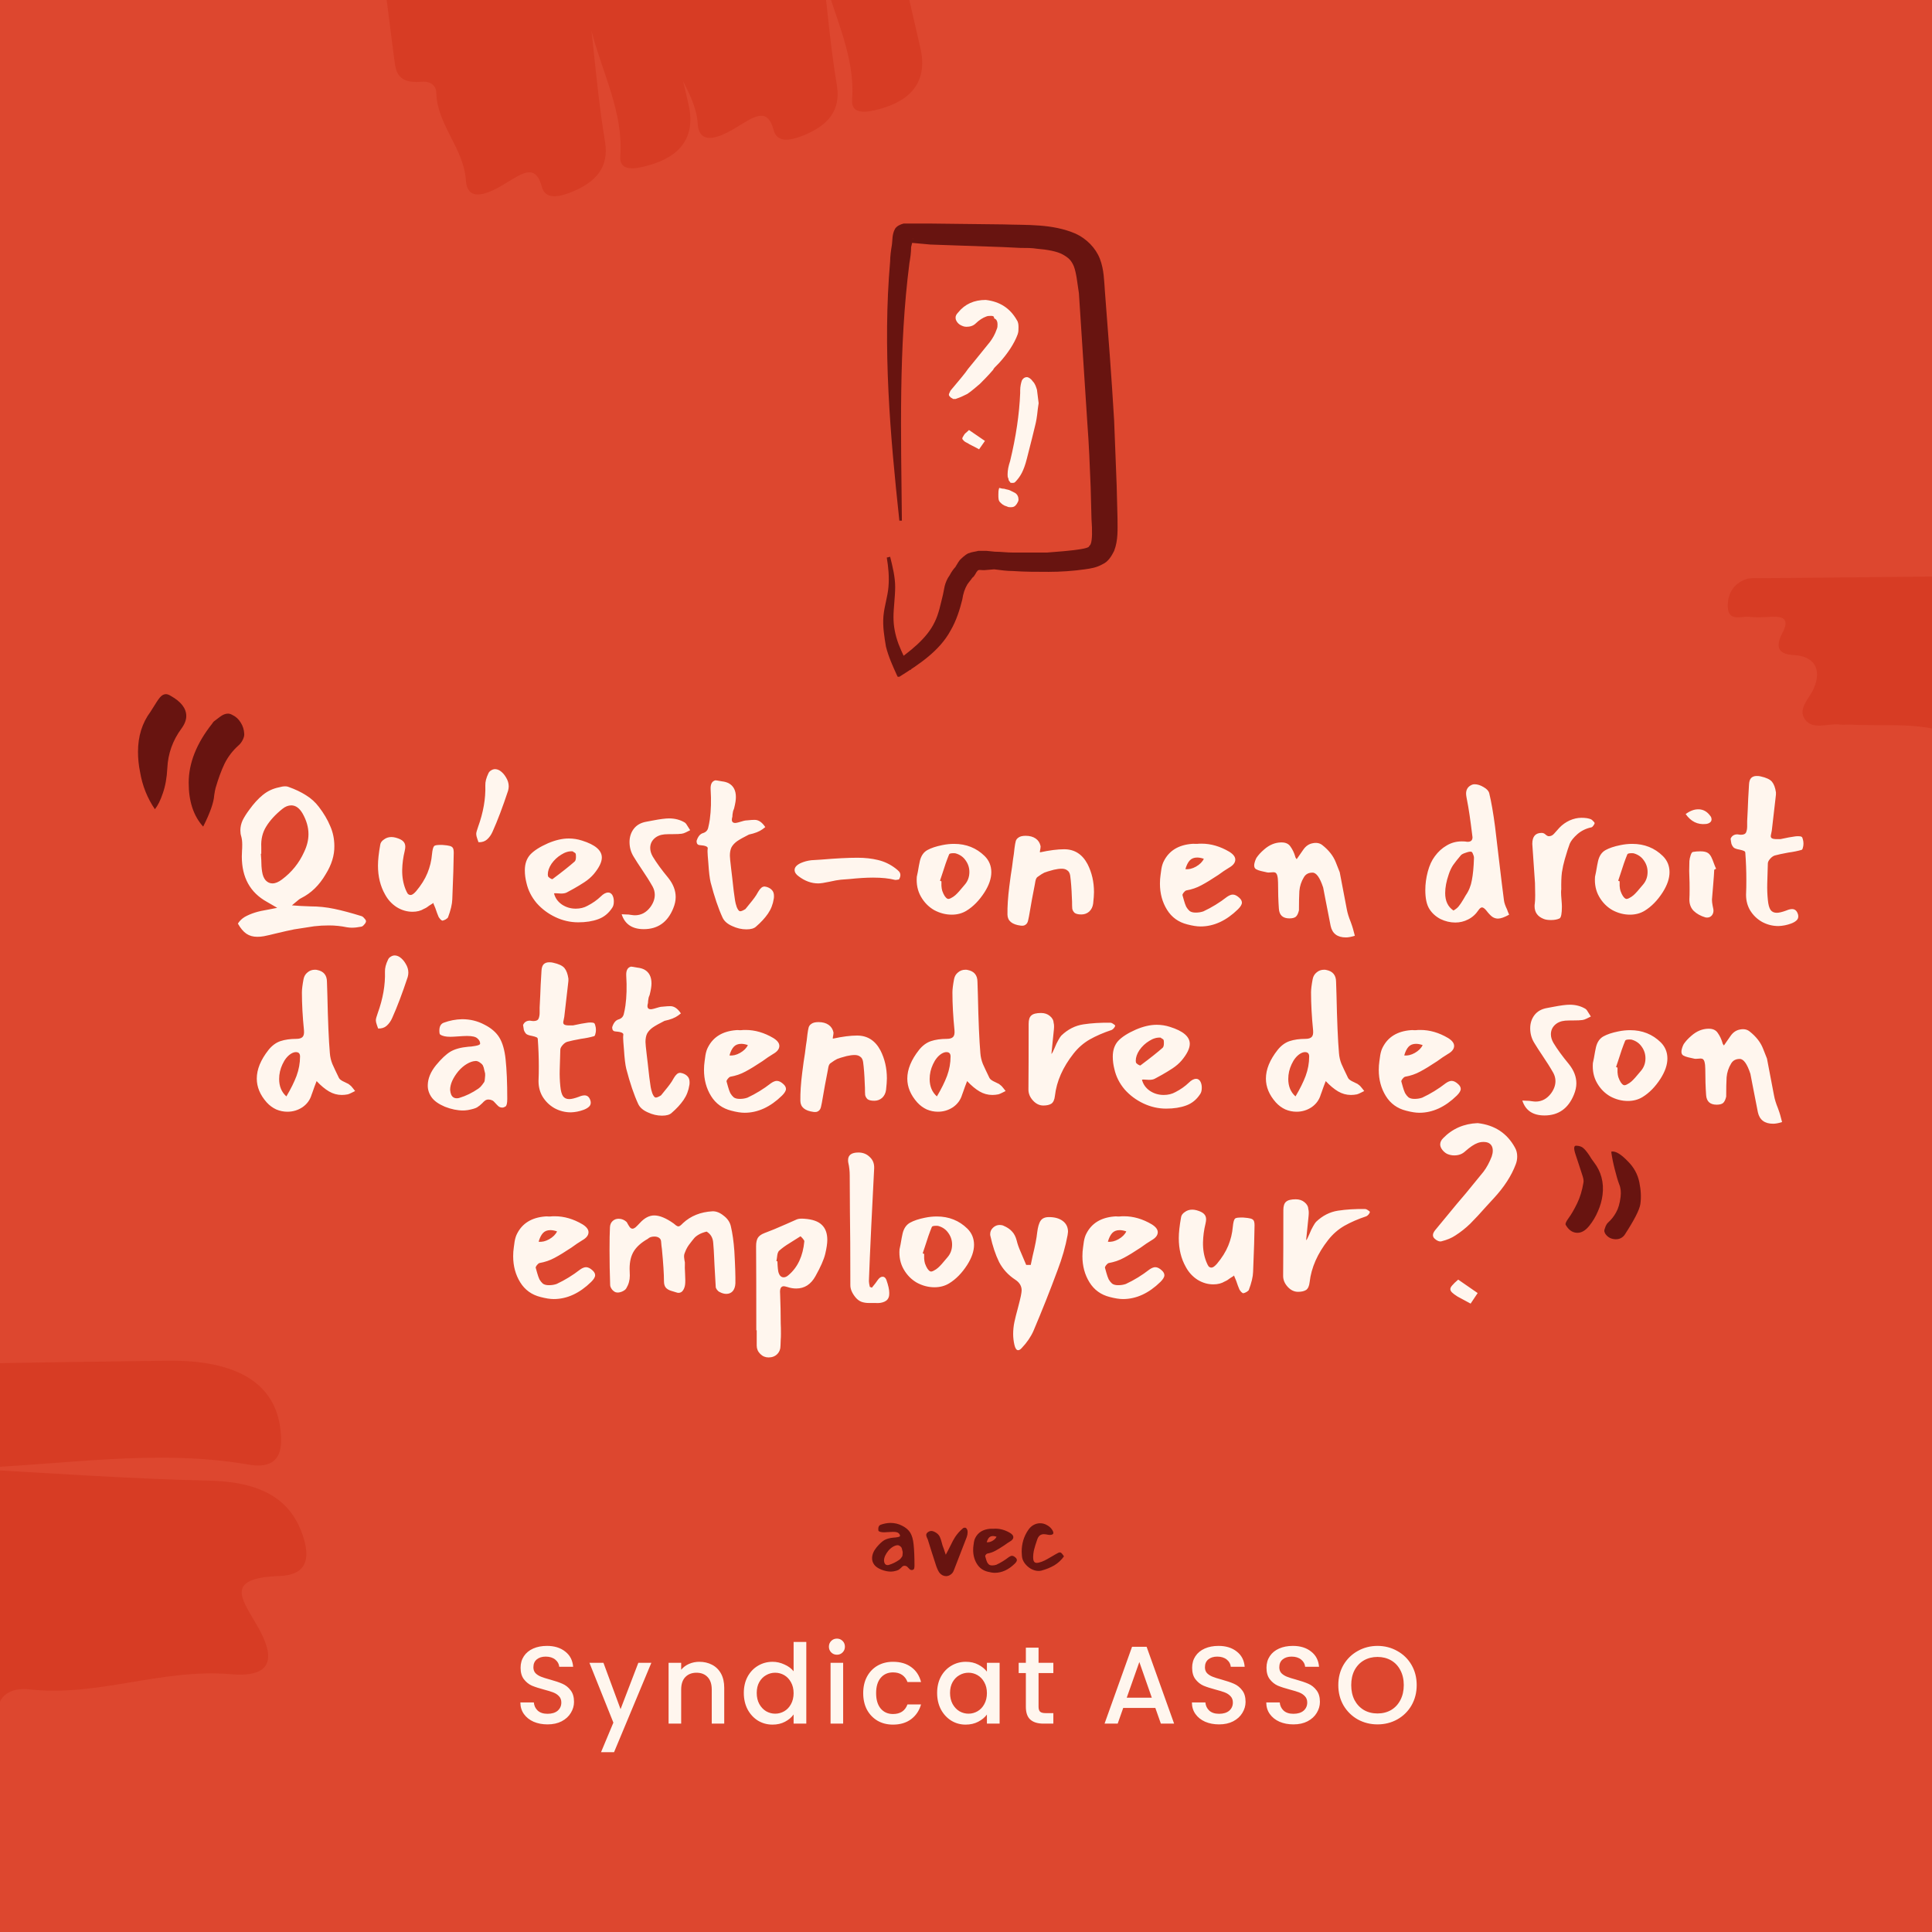 <svg width="1400" height="1400" viewBox="0 0 1400 1400" fill="none" xmlns="http://www.w3.org/2000/svg">
<g clip-path="url(#clip0_1101_335)">
<rect width="1400" height="1400" fill="#DD472F"/>
<path d="M-25.299 1064.03C43.963 1061.96 112.358 1049.53 179.888 1061.27C203.264 1065.41 204.996 1050.22 203.264 1036.42C199.801 1003.28 172.962 985.329 121.016 986.019C17.124 987.4 -86.768 988.781 -189.795 992.923C-322.257 998.446 -551.455 999.827 -683.918 1007.42C-703.831 1008.8 -734.998 1001.9 -735.864 1026.06C-737.595 1050.22 -722.877 1073.01 -687.381 1079.91C-670.931 1083.36 -653.616 1085.43 -636.301 1087.5C-599.073 1092.34 -580.026 1114.43 -593.878 1142.04C-604.267 1162.75 -596.475 1184.16 -579.16 1191.75C-542.798 1206.94 -417.492 1242.15 -370.74 1243.53C-264.251 1246.98 -157.761 1252.5 -51.272 1257.34C-30.493 1258.03 -6.252 1262.17 -1.057 1236.62C0.674 1226.96 10.198 1222.82 21.453 1224.2C70.802 1229.72 116.687 1209.01 166.902 1213.15C204.996 1216.6 195.472 1193.13 185.083 1175.87C174.694 1157.92 163.439 1143.42 202.398 1142.04C222.311 1141.35 224.042 1129.62 220.579 1116.5C212.787 1088.19 192.009 1074.39 153.915 1073.01C94.177 1071.63 34.439 1067.48 -25.299 1064.03Z" fill="#D73C24"/>
<path d="M1426.49 451.227C1455.19 458.015 1484.75 455.47 1513.73 458.864C1520.27 459.712 1528.79 458.015 1529.36 467.065C1529.65 476.116 1525.95 484.883 1515.72 487.712C1511.17 488.843 1506.34 489.409 1501.51 489.126C1490.71 487.994 1485.03 493.368 1477.36 501.004C1465.14 512.883 1447.52 518.822 1433.88 530.135C1429.33 534.095 1418.54 533.529 1412 530.984C1388.41 523.065 1364.26 526.459 1340.39 525.044C1338.12 525.044 1335.56 525.327 1333.29 525.044C1324.76 523.913 1313.68 529.287 1308 521.368C1302.31 513.449 1311.41 506.095 1314.53 498.459C1320.21 484.601 1314.53 475.55 1300.04 474.702C1287.25 474.136 1286.97 467.631 1291.51 458.864C1296.91 448.682 1292.65 446.419 1282.99 446.985C1277.87 447.268 1272.47 447.551 1267.36 446.985C1261.68 446.419 1252.58 450.662 1252.01 439.914C1251.73 430.864 1255.71 423.228 1264.8 419.834C1267.93 418.703 1271.34 418.985 1274.75 418.985C1359.71 418.137 1444.96 417.288 1529.93 417.006C1536.18 417.006 1547.55 411.915 1546.98 424.642C1546.41 435.389 1541.01 445.005 1527.94 445.571C1506.63 446.136 1485.32 446.419 1464 446.419C1451.5 446.702 1439 448.116 1426.49 451.227Z" fill="#D73C24"/>
<path d="M596.637 -18.5C604.503 11.959 619.84 40.474 617.482 72.244C616.607 83.253 627.839 81.735 637.746 78.886C661.587 72.357 672.209 57.73 666.938 34.755C656.397 -11.194 645.855 -57.143 633.379 -102.291C617.196 -160.309 595.153 -261.929 577.46 -319.635C574.626 -328.274 576.798 -343.161 559.103 -339.906C541.329 -337.036 526.07 -327.066 524.295 -310.256C523.288 -302.428 523.368 -294.424 523.447 -286.419C523.341 -269.152 508.983 -257.362 487.579 -259.358C471.527 -260.854 456.64 -254.169 452.692 -245.333C444.957 -226.89 430.789 -165.917 434.073 -144.939C441.33 -97.108 447.077 -48.965 453.328 -0.927C454.732 8.409 453.937 19.802 473.036 18.263C480.241 17.577 484.135 21.184 484.161 26.392C484.664 49.149 503.974 66.415 505.563 89.348C506.543 106.792 522.781 99.026 534.41 91.811C546.542 84.492 556.079 77.308 560.661 94.409C562.992 103.152 571.707 102.154 580.952 98.64C600.872 90.915 609.031 79.604 606.542 62.472C602.066 35.724 599.603 8.56 596.637 -18.5Z" fill="#D73C24"/>
<path d="M428.637 22.5C436.503 52.959 451.84 81.474 449.482 113.244C448.607 124.253 459.839 122.735 469.746 119.886C493.587 113.357 504.209 98.73 498.938 75.755C488.397 29.806 477.855 -16.143 465.379 -61.291C449.196 -119.309 427.153 -220.929 409.46 -278.635C406.626 -287.274 408.798 -302.161 391.103 -298.906C373.329 -296.036 358.07 -286.066 356.295 -269.256C355.288 -261.428 355.368 -253.424 355.447 -245.419C355.341 -228.152 340.983 -216.362 319.579 -218.358C303.527 -219.854 288.64 -213.169 284.692 -204.333C276.957 -185.89 262.789 -124.917 266.073 -103.939C273.33 -56.108 279.077 -7.965 285.328 40.073C286.732 49.408 285.937 60.802 305.036 59.263C312.241 58.577 316.135 62.184 316.161 67.392C316.664 90.149 335.974 107.415 337.563 130.348C338.543 147.792 354.781 140.026 366.41 132.811C378.542 125.492 388.079 118.308 392.661 135.409C394.992 144.152 403.707 143.154 412.952 139.64C432.872 131.915 441.031 120.604 438.542 103.472C434.066 76.724 431.603 49.56 428.637 22.5Z" fill="#D73C24"/>
<path d="M396.759 1249.56C393.026 1249.56 389.666 1248.92 386.679 1247.64C383.692 1246.31 381.346 1244.44 379.639 1242.04C377.932 1239.64 377.079 1236.84 377.079 1233.64H386.839C387.052 1236.04 387.986 1238.01 389.639 1239.56C391.346 1241.11 393.719 1241.88 396.759 1241.88C399.906 1241.88 402.359 1241.13 404.119 1239.64C405.879 1238.09 406.759 1236.12 406.759 1233.72C406.759 1231.85 406.199 1230.33 405.079 1229.16C404.012 1227.99 402.652 1227.08 400.999 1226.44C399.399 1225.8 397.159 1225.11 394.279 1224.36C390.652 1223.4 387.692 1222.44 385.399 1221.48C383.159 1220.47 381.239 1218.92 379.639 1216.84C378.039 1214.76 377.239 1211.99 377.239 1208.52C377.239 1205.32 378.039 1202.52 379.639 1200.12C381.239 1197.72 383.479 1195.88 386.359 1194.6C389.239 1193.32 392.572 1192.68 396.359 1192.68C401.746 1192.68 406.146 1194.04 409.559 1196.76C413.026 1199.43 414.946 1203.11 415.319 1207.8H405.239C405.079 1205.77 404.119 1204.04 402.359 1202.6C400.599 1201.16 398.279 1200.44 395.399 1200.44C392.786 1200.44 390.652 1201.11 388.999 1202.44C387.346 1203.77 386.519 1205.69 386.519 1208.2C386.519 1209.91 387.026 1211.32 388.039 1212.44C389.106 1213.51 390.439 1214.36 392.039 1215C393.639 1215.64 395.826 1216.33 398.599 1217.08C402.279 1218.09 405.266 1219.11 407.559 1220.12C409.906 1221.13 411.879 1222.71 413.479 1224.84C415.132 1226.92 415.959 1229.72 415.959 1233.24C415.959 1236.07 415.186 1238.73 413.639 1241.24C412.146 1243.75 409.932 1245.77 406.999 1247.32C404.119 1248.81 400.706 1249.56 396.759 1249.56ZM472 1204.92L444.96 1269.72H435.52L444.48 1248.28L427.12 1204.92H437.28L449.68 1238.52L462.56 1204.92H472ZM506.723 1204.2C510.189 1204.2 513.283 1204.92 516.003 1206.36C518.776 1207.8 520.936 1209.93 522.483 1212.76C524.029 1215.59 524.803 1219 524.803 1223V1249H515.763V1224.36C515.763 1220.41 514.776 1217.4 512.803 1215.32C510.829 1213.19 508.136 1212.12 504.723 1212.12C501.309 1212.12 498.589 1213.19 496.563 1215.32C494.589 1217.4 493.603 1220.41 493.603 1224.36V1249H484.483V1204.92H493.603V1209.96C495.096 1208.15 496.989 1206.73 499.283 1205.72C501.629 1204.71 504.109 1204.2 506.723 1204.2ZM538.996 1226.76C538.996 1222.33 539.903 1218.41 541.716 1215C543.583 1211.59 546.089 1208.95 549.236 1207.08C552.436 1205.16 555.983 1204.2 559.876 1204.2C562.756 1204.2 565.583 1204.84 568.356 1206.12C571.183 1207.35 573.423 1209 575.076 1211.08V1189.8H584.276V1249H575.076V1242.36C573.583 1244.49 571.503 1246.25 568.836 1247.64C566.223 1249.03 563.209 1249.72 559.796 1249.72C555.956 1249.72 552.436 1248.76 549.236 1246.84C546.089 1244.87 543.583 1242.15 541.716 1238.68C539.903 1235.16 538.996 1231.19 538.996 1226.76ZM575.076 1226.92C575.076 1223.88 574.436 1221.24 573.156 1219C571.929 1216.76 570.303 1215.05 568.276 1213.88C566.249 1212.71 564.063 1212.12 561.716 1212.12C559.369 1212.12 557.183 1212.71 555.156 1213.88C553.129 1215 551.476 1216.68 550.196 1218.92C548.969 1221.11 548.356 1223.72 548.356 1226.76C548.356 1229.8 548.969 1232.47 550.196 1234.76C551.476 1237.05 553.129 1238.81 555.156 1240.04C557.236 1241.21 559.423 1241.8 561.716 1241.8C564.063 1241.8 566.249 1241.21 568.276 1240.04C570.303 1238.87 571.929 1237.16 573.156 1234.92C574.436 1232.63 575.076 1229.96 575.076 1226.92ZM606.495 1199.08C604.841 1199.08 603.455 1198.52 602.335 1197.4C601.215 1196.28 600.655 1194.89 600.655 1193.24C600.655 1191.59 601.215 1190.2 602.335 1189.08C603.455 1187.96 604.841 1187.4 606.495 1187.4C608.095 1187.4 609.455 1187.96 610.575 1189.08C611.695 1190.2 612.255 1191.59 612.255 1193.24C612.255 1194.89 611.695 1196.28 610.575 1197.4C609.455 1198.52 608.095 1199.08 606.495 1199.08ZM610.975 1204.92V1249H601.855V1204.92H610.975ZM625.508 1226.92C625.508 1222.39 626.415 1218.41 628.228 1215C630.095 1211.53 632.655 1208.87 635.908 1207C639.162 1205.13 642.895 1204.2 647.108 1204.2C652.442 1204.2 656.842 1205.48 660.308 1208.04C663.828 1210.55 666.202 1214.15 667.428 1218.84H657.588C656.788 1216.65 655.508 1214.95 653.748 1213.72C651.988 1212.49 649.775 1211.88 647.108 1211.88C643.375 1211.88 640.388 1213.21 638.148 1215.88C635.962 1218.49 634.868 1222.17 634.868 1226.92C634.868 1231.67 635.962 1235.37 638.148 1238.04C640.388 1240.71 643.375 1242.04 647.108 1242.04C652.388 1242.04 655.882 1239.72 657.588 1235.08H667.428C666.148 1239.56 663.748 1243.13 660.228 1245.8C656.708 1248.41 652.335 1249.72 647.108 1249.72C642.895 1249.72 639.162 1248.79 635.908 1246.92C632.655 1245 630.095 1242.33 628.228 1238.92C626.415 1235.45 625.508 1231.45 625.508 1226.92ZM679.077 1226.76C679.077 1222.33 679.984 1218.41 681.797 1215C683.664 1211.59 686.171 1208.95 689.317 1207.08C692.517 1205.16 696.037 1204.2 699.877 1204.2C703.344 1204.2 706.357 1204.89 708.917 1206.28C711.531 1207.61 713.611 1209.29 715.157 1211.32V1204.92H724.357V1249H715.157V1242.44C713.611 1244.52 711.504 1246.25 708.837 1247.64C706.171 1249.03 703.131 1249.72 699.717 1249.72C695.931 1249.72 692.464 1248.76 689.317 1246.84C686.171 1244.87 683.664 1242.15 681.797 1238.68C679.984 1235.16 679.077 1231.19 679.077 1226.76ZM715.157 1226.92C715.157 1223.88 714.517 1221.24 713.237 1219C712.011 1216.76 710.384 1215.05 708.357 1213.88C706.331 1212.71 704.144 1212.12 701.797 1212.12C699.451 1212.12 697.264 1212.71 695.237 1213.88C693.211 1215 691.557 1216.68 690.277 1218.92C689.051 1221.11 688.437 1223.72 688.437 1226.76C688.437 1229.8 689.051 1232.47 690.277 1234.76C691.557 1237.05 693.211 1238.81 695.237 1240.04C697.317 1241.21 699.504 1241.8 701.797 1241.8C704.144 1241.8 706.331 1241.21 708.357 1240.04C710.384 1238.87 712.011 1237.16 713.237 1234.92C714.517 1232.63 715.157 1229.96 715.157 1226.92ZM752.576 1212.36V1236.76C752.576 1238.41 752.949 1239.61 753.696 1240.36C754.496 1241.05 755.829 1241.4 757.696 1241.4H763.296V1249H756.096C751.989 1249 748.843 1248.04 746.656 1246.12C744.469 1244.2 743.376 1241.08 743.376 1236.76V1212.36H738.176V1204.92H743.376V1193.96H752.576V1204.92H763.296V1212.36H752.576ZM837.203 1237.64H813.923L809.923 1249H800.403L820.323 1193.32H830.883L850.803 1249H841.203L837.203 1237.64ZM834.643 1230.2L825.603 1204.36L816.483 1230.2H834.643ZM883.384 1249.56C879.651 1249.56 876.291 1248.92 873.304 1247.64C870.317 1246.31 867.971 1244.44 866.264 1242.04C864.557 1239.64 863.704 1236.84 863.704 1233.64H873.464C873.677 1236.04 874.611 1238.01 876.264 1239.56C877.971 1241.11 880.344 1241.88 883.384 1241.88C886.531 1241.88 888.984 1241.13 890.744 1239.64C892.504 1238.09 893.384 1236.12 893.384 1233.72C893.384 1231.85 892.824 1230.33 891.704 1229.16C890.637 1227.99 889.277 1227.08 887.624 1226.44C886.024 1225.8 883.784 1225.11 880.904 1224.36C877.277 1223.4 874.317 1222.44 872.024 1221.48C869.784 1220.47 867.864 1218.92 866.264 1216.84C864.664 1214.76 863.864 1211.99 863.864 1208.52C863.864 1205.32 864.664 1202.52 866.264 1200.12C867.864 1197.72 870.104 1195.88 872.984 1194.6C875.864 1193.32 879.197 1192.68 882.984 1192.68C888.371 1192.68 892.771 1194.04 896.184 1196.76C899.651 1199.43 901.571 1203.11 901.944 1207.8H891.864C891.704 1205.77 890.744 1204.04 888.984 1202.6C887.224 1201.16 884.904 1200.44 882.024 1200.44C879.411 1200.44 877.277 1201.11 875.624 1202.44C873.971 1203.77 873.144 1205.69 873.144 1208.2C873.144 1209.91 873.651 1211.32 874.664 1212.44C875.731 1213.51 877.064 1214.36 878.664 1215C880.264 1215.64 882.451 1216.33 885.224 1217.08C888.904 1218.09 891.891 1219.11 894.184 1220.12C896.531 1221.13 898.504 1222.71 900.104 1224.84C901.757 1226.92 902.584 1229.72 902.584 1233.24C902.584 1236.07 901.811 1238.73 900.264 1241.24C898.771 1243.75 896.557 1245.77 893.624 1247.32C890.744 1248.81 887.331 1249.56 883.384 1249.56ZM937.265 1249.56C933.532 1249.56 930.172 1248.92 927.185 1247.64C924.199 1246.31 921.852 1244.44 920.145 1242.04C918.439 1239.64 917.585 1236.84 917.585 1233.64H927.345C927.559 1236.04 928.492 1238.01 930.145 1239.56C931.852 1241.11 934.225 1241.88 937.265 1241.88C940.412 1241.88 942.865 1241.13 944.625 1239.64C946.385 1238.09 947.265 1236.12 947.265 1233.72C947.265 1231.85 946.705 1230.33 945.585 1229.16C944.519 1227.99 943.159 1227.08 941.505 1226.44C939.905 1225.8 937.665 1225.11 934.785 1224.36C931.159 1223.4 928.199 1222.44 925.905 1221.48C923.665 1220.47 921.745 1218.92 920.145 1216.84C918.545 1214.76 917.745 1211.99 917.745 1208.52C917.745 1205.32 918.545 1202.52 920.145 1200.12C921.745 1197.72 923.985 1195.88 926.865 1194.6C929.745 1193.32 933.079 1192.68 936.865 1192.68C942.252 1192.68 946.652 1194.04 950.065 1196.76C953.532 1199.43 955.452 1203.11 955.825 1207.8H945.745C945.585 1205.77 944.625 1204.04 942.865 1202.6C941.105 1201.16 938.785 1200.44 935.905 1200.44C933.292 1200.44 931.159 1201.11 929.505 1202.44C927.852 1203.77 927.025 1205.69 927.025 1208.2C927.025 1209.91 927.532 1211.32 928.545 1212.44C929.612 1213.51 930.945 1214.36 932.545 1215C934.145 1215.64 936.332 1216.33 939.105 1217.08C942.785 1218.09 945.772 1219.11 948.065 1220.12C950.412 1221.13 952.385 1222.71 953.985 1224.84C955.639 1226.92 956.465 1229.72 956.465 1233.24C956.465 1236.07 955.692 1238.73 954.145 1241.24C952.652 1243.75 950.439 1245.77 947.505 1247.32C944.625 1248.81 941.212 1249.56 937.265 1249.56ZM998.187 1249.56C993.013 1249.56 988.24 1248.36 983.867 1245.96C979.547 1243.51 976.107 1240.12 973.547 1235.8C971.04 1231.43 969.787 1226.52 969.787 1221.08C969.787 1215.64 971.04 1210.76 973.547 1206.44C976.107 1202.12 979.547 1198.76 983.867 1196.36C988.24 1193.91 993.013 1192.68 998.187 1192.68C1003.41 1192.68 1008.19 1193.91 1012.51 1196.36C1016.88 1198.76 1020.32 1202.12 1022.83 1206.44C1025.33 1210.76 1026.59 1215.64 1026.59 1221.08C1026.59 1226.52 1025.33 1231.43 1022.83 1235.8C1020.32 1240.12 1016.88 1243.51 1012.51 1245.96C1008.19 1248.36 1003.41 1249.56 998.187 1249.56ZM998.187 1241.64C1001.87 1241.64 1005.15 1240.81 1008.03 1239.16C1010.91 1237.45 1013.15 1235.05 1014.75 1231.96C1016.4 1228.81 1017.23 1225.19 1017.23 1221.08C1017.23 1216.97 1016.4 1213.37 1014.75 1210.28C1013.15 1207.19 1010.91 1204.81 1008.03 1203.16C1005.15 1201.51 1001.87 1200.68 998.187 1200.68C994.507 1200.68 991.227 1201.51 988.347 1203.16C985.467 1204.81 983.2 1207.19 981.547 1210.28C979.947 1213.37 979.147 1216.97 979.147 1221.08C979.147 1225.19 979.947 1228.81 981.547 1231.96C983.2 1235.05 985.467 1237.45 988.347 1239.16C991.227 1240.81 994.507 1241.64 998.187 1241.64Z" fill="#FFF6EE"/>
<path d="M656.83 1134.92C656.35 1134.71 655.87 1134.6 655.39 1134.6C654.91 1134.6 654.483 1134.73 654.11 1135C653.79 1135.21 653.416 1135.56 652.99 1136.04C652.35 1136.68 651.683 1137.21 650.99 1137.64C650.35 1138.01 649.176 1138.36 647.47 1138.68C646.723 1138.79 646.11 1138.84 645.63 1138.84C643.39 1138.84 641.043 1138.36 638.59 1137.4C636.19 1136.39 634.483 1135.19 633.47 1133.8C632.403 1132.31 631.896 1130.71 631.95 1129C632.003 1126.44 633.07 1123.88 635.15 1121.32C637.176 1118.87 639.016 1117.13 640.67 1116.12C642.376 1115.11 644.696 1114.47 647.63 1114.2C648.27 1114.2 649.176 1114.09 650.35 1113.88C651.576 1113.67 652.19 1113.37 652.19 1113C652.19 1112.25 651.843 1111.59 651.15 1111C650.51 1110.36 649.176 1110.04 647.15 1110.04C646.403 1110.04 645.283 1110.09 643.79 1110.2C642.296 1110.31 641.256 1110.36 640.67 1110.36C638.856 1110.36 637.55 1110.07 636.75 1109.48C636.536 1109.37 636.43 1108.87 636.43 1107.96C636.43 1106.36 636.99 1105.35 638.11 1104.92C640.403 1104.07 642.776 1103.61 645.23 1103.56C648.323 1103.56 651.176 1104.25 653.79 1105.64C656.456 1106.97 658.403 1108.65 659.63 1110.68C660.856 1112.71 661.656 1115.51 662.03 1119.08C662.456 1123.08 662.67 1128.17 662.67 1134.36C662.67 1136.07 662.43 1137.05 661.95 1137.32C661.523 1137.59 661.123 1137.72 660.75 1137.72C660.27 1137.72 659.816 1137.59 659.39 1137.32C659.016 1137 658.59 1136.57 658.11 1136.04C657.63 1135.45 657.203 1135.08 656.83 1134.92ZM644.19 1133.96C646.696 1133.21 649.15 1132.01 651.55 1130.36C652.083 1129.99 652.563 1129.51 652.99 1128.92C653.416 1128.33 653.683 1127.96 653.79 1127.8C653.896 1127.64 653.976 1127.19 654.03 1126.44C654.136 1125.64 654.163 1125 654.11 1124.52C654.056 1124.36 653.95 1123.93 653.79 1123.24C653.683 1122.55 653.496 1121.93 653.23 1121.4C652.963 1120.97 652.536 1120.57 651.95 1120.2C651.363 1119.83 650.83 1119.67 650.35 1119.72C649.336 1119.77 648.243 1120.15 647.07 1120.84C645.896 1121.53 644.803 1122.47 643.79 1123.64C642.776 1124.87 641.976 1126.12 641.39 1127.4C640.856 1128.63 640.59 1129.77 640.59 1130.84C640.696 1132.28 641.096 1133.24 641.79 1133.72C642.163 1133.99 642.616 1134.12 643.15 1134.12C643.576 1134.12 643.923 1134.07 644.19 1133.96ZM683.58 1121.48C683.793 1121.91 684.033 1122.6 684.3 1123.56C684.886 1125.37 685.233 1126.39 685.34 1126.6C686.46 1124.57 687.5 1122.57 688.46 1120.6C690.006 1117.4 691.206 1115.16 692.06 1113.88C693.606 1111.53 695.446 1109.45 697.58 1107.64C698.006 1107.21 698.513 1107 699.1 1107C699.633 1107 700.06 1107.21 700.38 1107.64C700.753 1108.07 700.993 1108.6 701.1 1109.24C701.153 1109.45 701.18 1109.8 701.18 1110.28C701.18 1111.45 700.966 1112.63 700.54 1113.8C699.74 1115.88 697.766 1120.97 694.62 1129.08L691.18 1137.96C690.7 1139.29 689.926 1140.31 688.86 1141C687.846 1141.75 686.753 1142.12 685.58 1142.12C683.82 1142.12 682.273 1141.37 680.94 1139.88C680.14 1138.92 679.313 1137.27 678.46 1134.92C676.006 1127.4 673.953 1120.95 672.3 1115.56C672.14 1115.13 671.9 1114.6 671.58 1113.96C671.313 1113.27 671.18 1112.71 671.18 1112.28C671.18 1111.53 671.58 1110.87 672.38 1110.28C673.18 1109.69 674.033 1109.4 674.94 1109.4C675.953 1109.4 677.206 1109.91 678.7 1110.92C679.766 1111.72 680.54 1112.63 681.02 1113.64C681.5 1114.65 681.953 1115.99 682.38 1117.64C682.806 1119.35 683.206 1120.63 683.58 1121.48ZM717.506 1107.8C717.986 1107.75 718.386 1107.75 718.706 1107.8C719.026 1107.8 719.319 1107.8 719.586 1107.8C719.959 1107.75 720.519 1107.72 721.266 1107.72C724.893 1107.72 728.466 1108.76 731.986 1110.84C733.533 1111.8 734.306 1112.81 734.306 1113.88C734.306 1115.05 733.506 1116.09 731.906 1117C730.573 1117.8 729.186 1118.73 727.746 1119.8C725.186 1121.51 722.999 1122.84 721.186 1123.8C719.426 1124.76 717.479 1125.43 715.346 1125.8C715.026 1125.91 714.679 1126.2 714.306 1126.68C713.986 1127.11 713.853 1127.43 713.906 1127.64C714.013 1127.96 714.199 1128.63 714.466 1129.64C714.733 1130.6 715.026 1131.43 715.346 1132.12C715.719 1132.76 716.146 1133.29 716.626 1133.72C717.159 1134.15 717.959 1134.36 719.026 1134.36C720.093 1134.36 721.079 1134.2 721.986 1133.88C725.186 1132.39 728.226 1130.52 731.106 1128.28C731.959 1127.69 732.706 1127.4 733.346 1127.4C734.146 1127.4 734.999 1127.83 735.906 1128.68C736.546 1129.27 736.866 1129.88 736.866 1130.52C736.866 1131.21 736.359 1132.07 735.346 1133.08C730.813 1137.51 725.986 1139.72 720.866 1139.72C719.479 1139.72 717.773 1139.45 715.746 1138.92C712.333 1138.07 709.719 1136.17 707.906 1133.24C706.093 1130.31 705.186 1126.95 705.186 1123.16C705.186 1121.99 705.266 1120.87 705.426 1119.8C705.479 1119.43 705.586 1118.65 705.746 1117.48C705.959 1116.25 706.279 1115.24 706.706 1114.44C708.733 1110.44 712.333 1108.23 717.506 1107.8ZM722.146 1113.56C721.186 1113.24 720.333 1113.08 719.586 1113.08C718.359 1113.08 717.399 1113.45 716.706 1114.2C716.013 1114.95 715.453 1116.07 715.026 1117.56C716.306 1117.72 717.666 1117.4 719.106 1116.6C720.599 1115.75 721.613 1114.73 722.146 1113.56ZM764.91 1126.28C766.403 1125.37 767.443 1124.92 768.03 1124.92C768.51 1124.92 768.936 1125.13 769.31 1125.56C769.736 1125.99 770.296 1126.73 770.99 1127.8C769.07 1130.47 766.75 1132.63 764.03 1134.28C761.31 1135.88 758.19 1137.16 754.67 1138.12C753.976 1138.28 753.283 1138.36 752.59 1138.36C750.776 1138.36 748.936 1137.85 747.07 1136.84C745.256 1135.77 743.736 1134.41 742.51 1132.76C741.283 1131.05 740.616 1129.27 740.51 1127.4C740.403 1126.01 740.35 1125 740.35 1124.36C740.35 1118.71 741.843 1113.61 744.83 1109.08C746.003 1107.27 747.363 1105.93 748.91 1105.08C750.456 1104.23 752.056 1103.8 753.71 1103.8C755.523 1103.8 757.23 1104.28 758.83 1105.24C760.483 1106.15 761.763 1107.37 762.67 1108.92C763.096 1109.67 763.31 1110.28 763.31 1110.76C763.31 1111.72 762.483 1112.23 760.83 1112.28C760.403 1112.28 759.896 1112.23 759.31 1112.12C758.776 1112.01 758.376 1111.93 758.11 1111.88C757.363 1111.77 756.803 1111.72 756.43 1111.72C754.083 1111.72 752.483 1113 751.63 1115.56C750.616 1118.44 749.87 1120.84 749.39 1122.76C748.91 1124.68 748.67 1126.6 748.67 1128.52C748.67 1129.91 748.883 1130.92 749.31 1131.56C749.736 1132.2 750.403 1132.52 751.31 1132.52C752.163 1132.52 753.39 1132.23 754.99 1131.64C756.27 1131.16 757.603 1130.52 758.99 1129.72C760.43 1128.92 761.816 1128.12 763.15 1127.32L764.91 1126.28Z" fill="#681410"/>
<path d="M218.28 650.8C217.38 651.2 216.03 652.2 214.23 653.8C212.43 655.3 211.53 656.05 211.53 656.05L217.83 656.5C221.43 656.7 223.83 656.8 225.03 656.8C230.83 656.8 236.58 657.4 242.28 658.6C247.98 659.8 254.53 661.55 261.93 663.85C262.63 664.05 263.33 664.6 264.03 665.5C264.83 666.3 265.23 667 265.23 667.6C265.13 668.4 264.68 669.2 263.88 670C263.18 670.9 262.48 671.4 261.78 671.5C259.28 672 256.98 672.25 254.88 672.25C253.98 672.25 252.83 672.15 251.43 671.95C247.13 671.05 242.78 670.6 238.38 670.6C234.68 670.6 231.13 670.8 227.73 671.2C224.43 671.7 219.58 672.45 213.18 673.45C210.08 674.05 205.83 675 200.43 676.3C196.43 677.3 193.38 678 191.28 678.4C189.68 678.7 188.08 678.85 186.48 678.85C183.38 678.85 180.73 678.1 178.53 676.6C176.33 675.1 174.28 672.65 172.38 669.25C173.68 667.25 175.33 665.65 177.33 664.45C179.43 663.25 181.88 662.2 184.68 661.3C187.18 660.5 190.53 659.75 194.73 659.05C195.13 658.95 197.18 658.55 200.88 657.85C197.18 655.65 194.68 654.2 193.38 653.5C181.28 646.8 175.23 635.85 175.23 620.65L175.38 616.3C175.48 615.4 175.53 614 175.53 612.1C175.53 609.7 175.28 607.65 174.78 605.95C174.38 604.75 174.18 603.35 174.18 601.75C174.18 599.25 174.73 596.8 175.83 594.4C177.03 592 178.68 589.4 180.78 586.6C183.88 582.3 187.08 578.8 190.38 576.1C193.78 573.3 197.68 571.45 202.08 570.55C203.78 570.05 205.33 569.8 206.73 569.8C207.63 569.8 208.43 569.95 209.13 570.25C213.93 571.95 218.13 573.95 221.73 576.25C225.33 578.45 228.43 581.25 231.03 584.65C234.63 589.35 237.38 594 239.28 598.6C241.28 603.1 242.28 607.95 242.28 613.15C242.38 619.85 240.28 626.65 235.98 633.55C231.38 641.45 225.48 647.2 218.28 650.8ZM189.33 623.05C189.33 626.25 189.53 629.1 189.93 631.6C190.33 634.3 191.18 636.4 192.48 637.9C193.88 639.4 195.53 640.15 197.43 640.15C199.53 640.15 201.83 639.2 204.33 637.3C211.43 632 216.78 625.35 220.38 617.35C222.48 612.95 223.53 608.65 223.53 604.45C223.53 599.55 222.13 594.6 219.33 589.6C217.03 585.6 214.28 583.6 211.08 583.6C208.88 583.6 206.73 584.45 204.63 586.15C199.53 590.25 195.63 594.5 192.93 598.9C190.23 603.2 189.03 608.2 189.33 613.9V618.7H189.03L189.33 623.05ZM286.794 607C289.294 607.7 291.044 608.55 292.044 609.55C293.144 610.55 293.694 611.9 293.694 613.6C293.694 614.4 293.544 615.45 293.244 616.75C292.144 621.25 291.544 625.75 291.444 630.25C291.344 635.35 292.144 640.05 293.844 644.35C294.444 645.85 294.994 646.95 295.494 647.65C296.094 648.25 296.794 648.55 297.594 648.55C298.594 648.55 299.894 647.65 301.494 645.85C305.194 641.45 307.944 637.05 309.744 632.65C311.544 628.25 312.644 623.7 313.044 619C313.344 615.9 313.844 613.95 314.544 613.15C314.944 612.75 315.594 612.5 316.494 612.4C317.394 612.3 318.694 612.25 320.394 612.25C323.094 612.45 324.944 612.7 325.944 613C327.044 613.3 327.794 613.8 328.194 614.5C328.594 615.2 328.794 616.35 328.794 617.95L328.644 625C328.644 626.5 328.594 628.7 328.494 631.6C328.194 640.6 327.944 647.3 327.744 651.7C327.644 655.2 326.594 659.6 324.594 664.9C324.394 665.2 323.844 665.65 322.944 666.25C322.044 666.75 321.244 667.05 320.544 667.15C320.344 667.15 319.894 666.85 319.194 666.25C318.594 665.55 318.144 664.95 317.844 664.45C317.144 662.85 316.344 660.7 315.444 658L314.244 655.15L313.944 654.25L313.494 654.7L311.094 656.2C309.894 657.2 308.594 658 307.194 658.6C304.894 660 302.144 660.7 298.944 660.7C294.944 660.7 291.144 659.6 287.544 657.4C283.944 655.1 281.094 652 278.994 648.1C275.594 642.1 273.894 635.15 273.894 627.25C273.894 623.25 274.444 618.2 275.544 612.1C275.744 610.6 276.694 609.3 278.394 608.2C279.894 607.1 281.644 606.55 283.644 606.55C284.644 606.55 285.694 606.7 286.794 607ZM362.185 558.4C363.985 559.6 365.485 561.25 366.685 563.35C367.985 565.45 368.635 567.6 368.635 569.8C368.635 570.8 368.485 571.85 368.185 572.95C364.285 584.75 360.535 594.65 356.935 602.65C355.935 604.95 354.585 606.85 352.885 608.35C351.285 609.75 349.235 610.4 346.735 610.3C346.635 610 346.335 609.15 345.835 607.75C345.335 606.35 345.085 605.2 345.085 604.3C345.085 603.4 345.535 601.7 346.435 599.2C350.235 588.7 351.985 578.7 351.685 569.2C351.585 566.6 352.335 563.65 353.935 560.35C354.335 559.45 354.985 558.75 355.885 558.25C356.785 557.65 357.735 557.35 358.735 557.35C359.835 557.35 360.985 557.7 362.185 558.4ZM410.91 646.6C409.91 647.2 408.46 647.5 406.56 647.5C405.86 647.5 405.01 647.45 404.01 647.35C403.01 647.25 402.16 647.25 401.46 647.35C402.26 650.65 404.16 653.35 407.16 655.45C410.16 657.45 413.51 658.45 417.21 658.45C420.41 658.45 423.26 657.75 425.76 656.35C429.46 654.45 432.66 652.2 435.36 649.6C437.26 647.7 439.06 646.75 440.76 646.75C441.86 646.75 442.81 647.3 443.61 648.4C444.41 649.7 444.81 651.3 444.81 653.2C444.81 655.2 444.41 656.75 443.61 657.85C441.01 661.85 437.61 664.6 433.41 666.1C429.31 667.6 424.51 668.35 419.01 668.35C413.31 668.35 407.81 667.1 402.51 664.6C397.21 662.1 392.66 658.7 388.86 654.4C385.16 650 382.71 645.15 381.51 639.85C380.71 636.75 380.31 633.7 380.31 630.7C380.31 626 381.61 622.2 384.21 619.3C386.91 616.4 391.21 613.65 397.11 611.05C402.51 608.75 407.51 607.6 412.11 607.6C415.41 607.6 418.61 608.1 421.71 609.1C431.31 612.1 436.11 616.2 436.11 621.4C436.11 624.7 434.16 628.7 430.26 633.4C428.36 635.6 426.11 637.55 423.51 639.25C420.91 640.95 418.36 642.5 415.86 643.9C413.46 645.2 411.81 646.1 410.91 646.6ZM417.21 618.85C417.11 618.35 416.71 617.95 416.01 617.65C415.41 617.25 415.06 617 414.96 616.9C412.26 616.7 409.51 617.5 406.71 619.3C403.91 621 401.56 623.2 399.66 625.9C397.86 628.6 396.96 631.2 396.96 633.7L397.11 634.9C397.21 635.3 397.71 635.8 398.61 636.4C399.61 637 400.21 637.2 400.41 637C407.51 631.7 412.86 627.45 416.46 624.25C417.06 623.65 417.36 622.55 417.36 620.95C417.36 619.95 417.31 619.25 417.21 618.85ZM466.526 673.3C458.126 673.3 452.776 669.7 450.476 662.5C451.276 662.5 452.326 662.55 453.626 662.65C455.026 662.65 456.176 662.75 457.076 662.95C458.476 663.15 459.476 663.25 460.076 663.25C464.576 663.25 468.326 661.25 471.326 657.25C473.426 654.35 474.476 651.4 474.476 648.4C474.476 646.4 473.976 644.45 472.976 642.55C470.776 638.65 468.076 634.35 464.876 629.65C462.776 626.55 460.876 623.6 459.176 620.8C457.176 617.6 456.176 614.05 456.176 610.15C456.176 606.55 457.176 603.4 459.176 600.7C461.276 597.9 464.326 596.15 468.326 595.45L473.126 594.55C478.326 593.55 482.226 593.05 484.826 593.05C489.126 593.05 492.926 594.05 496.226 596.05C496.926 596.55 497.626 597.45 498.326 598.75C499.126 599.95 499.726 600.9 500.126 601.6C499.426 601.9 498.426 602.4 497.126 603.1C495.926 603.7 494.876 604.05 493.976 604.15C492.576 604.35 490.476 604.45 487.676 604.45C484.976 604.45 482.926 604.5 481.526 604.6C478.326 604.9 475.776 606 473.876 607.9C472.076 609.7 471.176 611.9 471.176 614.5C471.176 616.5 471.776 618.55 472.976 620.65C475.676 625.15 479.426 630.3 484.226 636.1C487.826 640.6 489.626 645.25 489.626 650.05C489.626 652.65 489.026 655.4 487.826 658.3C483.726 668.3 476.626 673.3 466.526 673.3ZM538.803 594.85C539.303 594.65 540.403 594.5 542.103 594.4C543.903 594.2 545.503 594.1 546.903 594.1C549.703 594.1 552.253 595.85 554.553 599.35L552.603 600.85C550.303 602.55 547.003 603.85 542.703 604.75C538.903 606.65 536.053 608.25 534.153 609.55C532.353 610.85 531.003 612.3 530.103 613.9C529.303 615.5 528.903 617.55 528.903 620.05C528.903 621.25 529.203 624.35 529.803 629.35L530.553 635.65C531.353 643.35 532.053 649 532.653 652.6C532.853 653.9 533.253 655.45 533.853 657.25C534.553 658.95 535.253 659.95 535.953 660.25C536.653 660.55 538.053 660.05 540.153 658.75C544.153 653.95 546.753 650.6 547.953 648.7C548.253 648.2 548.753 647.35 549.453 646.15C550.153 644.95 550.853 644.05 551.553 643.45C552.253 642.75 553.103 642.4 554.103 642.4C554.303 642.4 554.803 642.5 555.603 642.7C557.203 643.2 558.453 643.95 559.353 644.95C560.353 645.95 560.853 647.4 560.853 649.3C560.853 650.2 560.803 650.85 560.703 651.25C560.103 655.25 558.703 658.85 556.503 662.05C554.303 665.25 551.403 668.4 547.803 671.5C546.403 672.8 544.103 673.45 540.903 673.45C537.403 673.45 533.953 672.65 530.553 671.05C527.153 669.55 524.853 667.55 523.653 665.05C520.553 658.35 517.653 649.8 514.953 639.4C514.253 636.5 513.703 631.9 513.303 625.6L512.853 620.05C512.653 617.75 512.653 616 512.853 614.8C513.053 613.5 511.103 612.7 507.003 612.4C505.503 612.3 504.753 611.3 504.753 609.4C505.753 606.2 507.303 604.3 509.403 603.7C511.403 603.1 512.653 601.85 513.153 599.95C513.653 597.95 514.053 595.9 514.353 593.8C515.253 587.3 515.453 580.05 514.953 572.05C514.753 568.25 515.903 566.05 518.403 565.45L519.753 565.6C520.253 565.7 521.403 565.9 523.203 566.2C525.003 566.4 526.603 566.85 528.003 567.55C531.503 569.45 533.253 572.8 533.253 577.6C533.253 579.6 532.853 582.2 532.053 585.4C531.953 585.9 531.803 586.35 531.603 586.75C531.403 587.15 531.253 587.6 531.153 588.1C530.853 589.6 530.703 590.85 530.703 591.85C529.803 594.85 530.503 596.35 532.803 596.35C533.603 596.35 535.603 595.85 538.803 594.85ZM648.848 629.2C650.048 630.1 650.948 630.9 651.548 631.6C652.148 632.3 652.448 633.15 652.448 634.15C652.448 635.15 652.098 636.2 651.398 637.3C649.798 637.6 648.848 637.7 648.548 637.6C644.248 636.5 638.948 635.95 632.648 635.95C627.848 635.95 622.098 636.3 615.398 637L609.398 637.45C607.298 637.65 604.498 638.15 600.998 638.95L596.198 639.85C594.798 640.05 593.698 640.15 592.898 640.15C587.998 640.15 583.298 638.45 578.798 635.05C576.798 633.65 575.798 632.1 575.798 630.4C575.798 628.5 577.248 626.85 580.148 625.45C582.648 624.35 585.248 623.65 587.948 623.35L595.148 622.9C605.748 622 614.498 621.55 621.398 621.55C626.798 621.55 631.748 622.1 636.248 623.2C640.848 624.3 645.048 626.3 648.848 629.2ZM700.347 659.95C697.247 661.85 693.697 662.8 689.697 662.8C685.297 662.8 681.047 661.7 676.947 659.5C672.947 657.2 669.747 653.95 667.347 649.75C664.947 645.55 663.947 640.75 664.347 635.35L665.097 631.75C665.697 628.15 666.197 625.5 666.597 623.8C667.497 620.1 669.297 617.5 671.997 616C674.697 614.5 678.297 613.3 682.797 612.4C685.697 611.8 688.547 611.5 691.347 611.5C700.147 611.5 707.547 614.45 713.547 620.35C716.747 623.55 718.347 627.45 718.347 632.05C718.347 636.55 716.697 641.4 713.397 646.6C709.597 652.5 705.247 656.95 700.347 659.95ZM687.747 619.15C686.147 623.05 684.447 627.9 682.647 633.7L681.147 638.2L682.197 638.65C682.197 639.35 682.197 640.45 682.197 641.95C682.297 643.35 682.497 644.55 682.797 645.55C683.897 648.65 685.147 650.55 686.547 651.25C687.147 651.55 687.997 651.4 689.097 650.8C690.297 650.2 691.347 649.5 692.247 648.7C693.647 647.5 695.897 645 698.997 641.2C701.297 638.6 702.447 635.5 702.447 631.9C702.447 628.8 701.547 626 699.747 623.5C698.047 621 695.647 619.3 692.547 618.4C692.247 618.3 691.697 618.25 690.897 618.25C688.997 618.25 687.947 618.55 687.747 619.15ZM754.046 613.45C754.046 614.05 753.946 614.85 753.746 615.85C753.546 616.75 753.496 617.35 753.596 617.65C760.496 616.15 766.346 615.4 771.146 615.4C778.646 615.4 784.296 619 788.096 626.2C791.196 632.3 792.746 639.05 792.746 646.45C792.746 648.35 792.546 651.1 792.146 654.7C791.846 657.1 790.896 659.05 789.296 660.55C787.696 661.95 785.796 662.65 783.596 662.65C781.296 662.65 779.646 662.25 778.646 661.45C777.746 660.55 777.196 659.55 776.996 658.45C776.896 657.35 776.846 655.6 776.846 653.2L776.696 650.05C776.496 644.05 776.096 638.85 775.496 634.45C775.196 632.65 774.496 631.4 773.396 630.7C772.396 629.9 771.046 629.5 769.346 629.5C767.746 629.5 765.846 629.75 763.646 630.25C760.246 631.15 757.946 631.85 756.746 632.35C755.646 632.85 753.996 633.9 751.796 635.5C751.096 636 750.596 637 750.296 638.5C749.996 640 749.846 640.85 749.846 641.05C748.546 647.45 747.146 655.1 745.646 664C745.546 664.4 745.346 665.35 745.046 666.85C744.746 668.35 744.146 669.4 743.246 670C742.446 670.7 741.246 670.95 739.646 670.75C733.346 669.95 730.146 667.3 730.046 662.8C729.946 657 730.396 650.15 731.396 642.25C732.096 636.55 732.746 631.95 733.346 628.45C733.546 626.85 733.796 624.9 734.096 622.6C734.496 620.3 734.846 617.65 735.146 614.65C735.446 612.35 735.746 610.65 736.046 609.55C736.346 608.45 737.046 607.55 738.146 606.85C739.246 606.05 740.946 605.65 743.246 605.65C746.146 605.65 748.546 606.3 750.446 607.6C752.346 608.9 753.546 610.75 754.046 613.15V613.45ZM863.636 611.5C864.536 611.4 865.286 611.4 865.886 611.5C866.486 611.5 867.036 611.5 867.536 611.5C868.236 611.4 869.286 611.35 870.686 611.35C877.486 611.35 884.186 613.3 890.786 617.2C893.686 619 895.136 620.9 895.136 622.9C895.136 625.1 893.636 627.05 890.636 628.75C888.136 630.25 885.536 632 882.836 634C878.036 637.2 873.936 639.7 870.536 641.5C867.236 643.3 863.586 644.55 859.586 645.25C858.986 645.45 858.336 646 857.636 646.9C857.036 647.7 856.786 648.3 856.886 648.7C857.086 649.3 857.436 650.55 857.936 652.45C858.436 654.25 858.986 655.8 859.586 657.1C860.286 658.3 861.086 659.3 861.986 660.1C862.986 660.9 864.486 661.3 866.486 661.3C868.486 661.3 870.336 661 872.036 660.4C878.036 657.6 883.736 654.1 889.136 649.9C890.736 648.8 892.136 648.25 893.336 648.25C894.836 648.25 896.436 649.05 898.136 650.65C899.336 651.75 899.936 652.9 899.936 654.1C899.936 655.4 898.986 657 897.086 658.9C888.586 667.2 879.536 671.35 869.936 671.35C867.336 671.35 864.136 670.85 860.336 669.85C853.936 668.25 849.036 664.7 845.636 659.2C842.236 653.7 840.536 647.4 840.536 640.3C840.536 638.1 840.686 636 840.986 634C841.086 633.3 841.286 631.85 841.586 629.65C841.986 627.35 842.586 625.45 843.386 623.95C847.186 616.45 853.936 612.3 863.636 611.5ZM872.336 622.3C870.536 621.7 868.936 621.4 867.536 621.4C865.236 621.4 863.436 622.1 862.136 623.5C860.836 624.9 859.786 627 858.986 629.8C861.386 630.1 863.936 629.5 866.636 628C869.436 626.4 871.336 624.5 872.336 622.3ZM938.568 620.65C938.568 620.85 938.668 621.15 938.868 621.55C939.168 621.95 939.418 622.3 939.618 622.6L944.418 615.7C946.218 613.1 948.468 611.55 951.168 611.05C953.968 610.45 956.318 610.9 958.218 612.4C962.918 616.1 966.168 620.25 967.968 624.85L970.818 632.05L975.918 658.75C976.418 661.55 977.368 664.65 978.768 668.05C979.568 670.25 980.118 671.9 980.418 673L981.768 678.1C979.168 678.9 977.018 679.3 975.318 679.3C969.118 679.3 965.418 676.5 964.218 670.9C963.118 665.3 961.818 658.65 960.318 650.95L958.818 643.15C956.418 635.85 953.818 632.25 951.018 632.35C948.218 632.35 946.168 633.45 944.868 635.65C942.968 638.75 941.868 642.1 941.568 645.7C941.368 649.2 941.268 653.85 941.268 659.65C940.768 661.85 940.018 663.4 939.018 664.3C938.018 665.1 936.468 665.5 934.368 665.5C929.568 665.5 927.018 663.15 926.718 658.45C926.318 652.85 926.118 646.55 926.118 639.55C926.118 637.55 925.918 635.8 925.518 634.3C925.118 632.8 924.218 632.05 922.818 632.05C922.218 632.05 921.418 632.1 920.418 632.2C919.518 632.3 918.818 632.3 918.318 632.2C916.518 631.8 914.968 631.45 913.668 631.15C912.368 630.85 911.168 630.4 910.068 629.8C909.068 629.1 908.668 627.95 908.868 626.35C909.168 624.65 909.718 623.05 910.518 621.55C911.218 620.55 911.968 619.6 912.768 618.7C913.668 617.7 914.818 616.6 916.218 615.4C919.918 612.2 923.918 610.55 928.218 610.45C931.418 610.35 933.718 611.35 935.118 613.45C936.618 615.55 937.768 617.95 938.568 620.65ZM1089.83 652.45C1090.03 654.15 1090.78 656.35 1092.08 659.05C1092.28 659.55 1092.48 660.1 1092.68 660.7C1092.98 661.3 1093.28 662 1093.58 662.8C1090.18 664.7 1087.48 665.65 1085.48 665.65C1083.98 665.65 1082.58 665.2 1081.28 664.3C1079.98 663.3 1078.53 661.75 1076.93 659.65C1075.73 658.25 1074.73 657.55 1073.93 657.55C1073.13 657.55 1072.28 658.2 1071.38 659.5C1069.38 662.5 1066.88 664.75 1063.88 666.25C1060.98 667.75 1057.88 668.5 1054.58 668.5C1050.88 668.5 1047.28 667.65 1043.78 665.95C1040.38 664.15 1037.73 661.75 1035.83 658.75C1033.83 655.65 1032.83 651.05 1032.83 644.95C1032.83 640.55 1033.43 636.1 1034.63 631.6C1035.83 627.1 1037.53 623.4 1039.73 620.5C1042.13 617.2 1044.98 614.6 1048.28 612.7C1051.58 610.7 1055.23 609.7 1059.23 609.7C1060.53 609.7 1061.53 609.75 1062.23 609.85C1062.53 609.95 1062.98 610 1063.58 610C1065.88 610 1067.03 608.9 1067.03 606.7L1066.88 605.5C1065.48 594 1064.23 585.55 1063.13 580.15C1063.03 579.65 1062.88 578.85 1062.68 577.75C1062.48 576.65 1062.38 575.75 1062.38 575.05C1062.38 573.65 1062.68 572.45 1063.28 571.45C1063.88 570.35 1064.93 569.45 1066.43 568.75C1067.03 568.45 1067.73 568.3 1068.53 568.3C1070.63 568.3 1072.83 569 1075.13 570.4C1077.43 571.7 1078.78 573.2 1079.18 574.9C1080.68 581.1 1082.08 589.15 1083.38 599.05L1086.08 621.85C1087.68 635.45 1088.93 645.65 1089.83 652.45ZM1049.78 633.7C1048.08 638.6 1047.23 643.1 1047.23 647.2C1047.23 652.9 1049.23 657.1 1053.23 659.8C1054.83 658.9 1056.08 657.9 1056.98 656.8C1057.98 655.6 1059.13 653.9 1060.43 651.7L1062.08 648.85C1064.38 645.55 1065.88 641.85 1066.58 637.75C1067.38 633.65 1067.88 628.45 1068.08 622.15C1068.18 621.25 1067.98 620.25 1067.48 619.15C1067.08 617.95 1066.63 617.3 1066.13 617.2C1065.33 617 1063.98 617.25 1062.08 617.95C1060.18 618.55 1058.98 619.2 1058.48 619.9C1056.18 622.6 1054.33 624.95 1052.93 626.95C1051.63 628.95 1050.58 631.2 1049.78 633.7ZM1112.16 654.85C1112.36 653.45 1112.46 651.4 1112.46 648.7L1112.31 639.85L1110.51 613.75L1110.36 611.5C1110.36 606.2 1112.61 603.55 1117.11 603.55C1118.21 603.55 1119.16 603.95 1119.96 604.75C1120.86 605.55 1121.66 605.95 1122.36 605.95C1123.86 605.95 1125.16 605.3 1126.26 604C1127.46 602.6 1128.71 601.2 1130.01 599.8C1132.11 597.6 1134.56 595.85 1137.36 594.55C1140.26 593.25 1143.16 592.6 1146.06 592.6C1148.86 592.6 1151.11 592.95 1152.81 593.65C1153.31 593.85 1153.86 594.3 1154.46 595C1155.16 595.6 1155.51 596.1 1155.51 596.5C1155.51 596.9 1155.21 597.5 1154.61 598.3C1154.11 599 1153.66 599.4 1153.26 599.5C1149.36 600.3 1145.96 601.95 1143.06 604.45C1140.26 606.95 1138.41 609.25 1137.51 611.35C1136.71 613.35 1135.51 617.1 1133.91 622.6C1133.01 625.7 1132.31 628.9 1131.81 632.2C1131.41 635.4 1131.26 639.5 1131.36 644.5C1131.26 645 1131.21 645.7 1131.21 646.6C1131.21 647.9 1131.31 649.65 1131.51 651.85C1131.71 654.25 1131.81 655.95 1131.81 656.95C1131.81 661.95 1131.26 664.8 1130.16 665.5C1128.56 666.3 1126.46 666.7 1123.86 666.7C1121.76 666.7 1120.06 666.45 1118.76 665.95C1114.26 664.25 1112.01 661.15 1112.01 656.65C1112.01 655.85 1112.06 655.25 1112.16 654.85ZM1191.8 659.95C1188.7 661.85 1185.15 662.8 1181.15 662.8C1176.75 662.8 1172.5 661.7 1168.4 659.5C1164.4 657.2 1161.2 653.95 1158.8 649.75C1156.4 645.55 1155.4 640.75 1155.8 635.35L1156.55 631.75C1157.15 628.15 1157.65 625.5 1158.05 623.8C1158.95 620.1 1160.75 617.5 1163.45 616C1166.15 614.5 1169.75 613.3 1174.25 612.4C1177.15 611.8 1180 611.5 1182.8 611.5C1191.6 611.5 1199 614.45 1205 620.35C1208.2 623.55 1209.8 627.45 1209.8 632.05C1209.8 636.55 1208.15 641.4 1204.85 646.6C1201.05 652.5 1196.7 656.95 1191.8 659.95ZM1179.2 619.15C1177.6 623.05 1175.9 627.9 1174.1 633.7L1172.6 638.2L1173.65 638.65C1173.65 639.35 1173.65 640.45 1173.65 641.95C1173.75 643.35 1173.95 644.55 1174.25 645.55C1175.35 648.65 1176.6 650.55 1178 651.25C1178.6 651.55 1179.45 651.4 1180.55 650.8C1181.75 650.2 1182.8 649.5 1183.7 648.7C1185.1 647.5 1187.35 645 1190.45 641.2C1192.75 638.6 1193.9 635.5 1193.9 631.9C1193.9 628.8 1193 626 1191.2 623.5C1189.5 621 1187.1 619.3 1184 618.4C1183.7 618.3 1183.15 618.25 1182.35 618.25C1180.45 618.25 1179.4 618.55 1179.2 619.15ZM1236.05 597.1C1230.15 597.7 1225.3 595.3 1221.5 589.9C1224.6 587.6 1227.65 586.45 1230.65 586.45C1234.15 586.45 1237.05 588.05 1239.35 591.25C1239.95 591.95 1240.25 592.8 1240.25 593.8C1240.25 594.7 1239.85 595.45 1239.05 596.05C1238.25 596.65 1237.25 597 1236.05 597.1ZM1242.2 630.25C1242.1 632.65 1241.85 636.25 1241.45 641.05L1240.55 651.85C1240.55 653.15 1240.7 654.55 1241 656.05C1241.3 657.55 1241.5 658.55 1241.6 659.05C1241.8 660.65 1241.45 662.05 1240.55 663.25C1239.65 664.35 1238.5 664.9 1237.1 664.9C1236.5 664.9 1236.05 664.85 1235.75 664.75C1232.35 663.75 1229.55 662.2 1227.35 660.1C1225.15 657.9 1224.1 655 1224.2 651.4C1224.3 649.8 1224.35 647.4 1224.35 644.2C1224.35 640.6 1224.3 637.9 1224.2 636.1C1224.2 634.7 1224.15 633 1224.05 631C1224.05 629 1224.1 626.65 1224.2 623.95C1224.3 622.65 1224.6 621.25 1225.1 619.75C1225.6 618.25 1226.15 617.45 1226.75 617.35C1228.35 617.05 1230.15 616.9 1232.15 616.9C1234.75 616.9 1236.65 617.35 1237.85 618.25C1238.75 618.95 1239.5 619.9 1240.1 621.1C1240.7 622.3 1241.35 623.9 1242.05 625.9C1242.65 627.5 1243.15 628.7 1243.55 629.5L1242.2 630.25ZM1256.16 614.05C1255.46 613.25 1254.96 612.4 1254.66 611.5C1254.46 610.6 1254.26 609.35 1254.06 607.75C1254.96 605.65 1256.61 604.6 1259.01 604.6C1260.21 604.8 1261.06 604.9 1261.56 604.9C1263.56 604.9 1264.81 604.3 1265.31 603.1C1265.81 601.9 1266.06 600.5 1266.06 598.9C1266.06 597.3 1266.06 596.05 1266.06 595.15L1266.51 586.15C1266.61 584.15 1266.71 581.7 1266.81 578.8C1267.01 575.8 1267.21 572.35 1267.41 568.45C1267.51 566.35 1268.01 564.8 1268.91 563.8C1269.91 562.8 1271.26 562.3 1272.96 562.3C1274.16 562.3 1275.11 562.4 1275.81 562.6C1279.91 563.5 1282.66 564.8 1284.06 566.5C1285.46 568.2 1286.41 570.75 1286.91 574.15C1287.01 574.85 1286.91 576.3 1286.61 578.5L1283.91 601.9C1283.81 602.5 1283.66 603.25 1283.46 604.15C1283.26 604.95 1283.16 605.55 1283.16 605.95C1283.16 606.85 1283.66 607.45 1284.66 607.75C1285.66 608.05 1287.51 608.15 1290.21 608.05C1294.81 607.05 1298.31 606.4 1300.71 606.1C1301.21 606 1302.01 605.95 1303.11 605.95C1304.31 605.95 1305.11 606.1 1305.51 606.4C1305.91 606.6 1306.21 607.2 1306.41 608.2C1306.71 609.1 1306.86 610.15 1306.86 611.35C1306.86 612.45 1306.71 613.45 1306.41 614.35C1306.21 615.25 1305.91 615.75 1305.51 615.85C1302.81 616.65 1299.61 617.3 1295.91 617.8C1291.51 618.6 1288.26 619.3 1286.16 619.9C1285.06 620.2 1283.96 620.95 1282.86 622.15C1281.76 623.35 1281.16 624.45 1281.06 625.45C1280.86 630.35 1280.71 635.35 1280.61 640.45C1280.51 644.35 1280.66 648.25 1281.06 652.15C1281.36 655.45 1282.01 657.85 1283.01 659.35C1284.01 660.75 1285.51 661.45 1287.51 661.45C1289.11 661.45 1291.41 660.9 1294.41 659.8C1296.01 659.1 1297.41 658.75 1298.61 658.75C1300.51 658.75 1301.86 659.8 1302.66 661.9C1302.96 662.6 1303.11 663.3 1303.11 664C1303.11 665.3 1302.61 666.35 1301.61 667.15C1300.71 667.95 1299.46 668.65 1297.86 669.25C1294.86 670.35 1291.81 670.95 1288.71 671.05C1284.51 671.05 1280.56 670.05 1276.86 668.05C1273.16 665.95 1270.21 663.05 1268.01 659.35C1265.91 655.65 1265.01 651.4 1265.31 646.6C1265.41 644.7 1265.46 641.7 1265.46 637.6C1265.46 631.1 1265.21 624.5 1264.71 617.8C1264.61 617.2 1264.26 616.8 1263.66 616.6C1263.06 616.3 1262.06 616 1260.66 615.7C1258.36 615.3 1256.86 614.75 1256.16 614.05ZM252.076 793C250.576 793.3 249.126 793.45 247.726 793.45C244.426 793.45 241.326 792.6 238.426 790.9C235.526 789.2 232.526 786.7 229.426 783.4L227.926 787.3C226.526 791.3 225.826 793.25 225.826 793.15C224.726 796.95 222.526 800 219.226 802.3C215.926 804.5 212.276 805.6 208.276 805.6C205.476 805.6 202.776 805.05 200.176 803.95C197.576 802.75 195.276 801.05 193.276 798.85C188.476 793.45 186.076 787.7 186.076 781.6C186.076 774.9 188.926 767.95 194.626 760.75C197.126 757.65 199.976 755.55 203.176 754.45C206.476 753.35 210.326 752.8 214.726 752.8C216.826 752.8 218.326 752.35 219.226 751.45C220.126 750.55 220.476 748.95 220.276 746.65C219.276 736.65 218.776 727.5 218.776 719.2C218.776 716.9 219.176 713.65 219.976 709.45C220.376 707.45 221.326 705.85 222.826 704.65C224.326 703.35 226.126 702.7 228.226 702.7C228.926 702.7 229.426 702.75 229.726 702.85C234.526 703.75 236.926 706.65 236.926 711.55L237.226 721C237.626 739.8 238.226 753.85 239.026 763.15C239.226 765.85 239.826 768.45 240.826 770.95C241.926 773.45 243.526 776.85 245.626 781.15C246.126 782.15 247.526 783.15 249.826 784.15C250.126 784.35 250.626 784.6 251.326 784.9C252.126 785.2 252.726 785.55 253.126 785.95C254.026 786.55 254.876 787.4 255.676 788.5C256.476 789.5 257.026 790.2 257.326 790.6C256.626 790.9 255.726 791.35 254.626 791.95C253.626 792.45 252.776 792.8 252.076 793ZM210.826 763.6C208.326 765.2 206.276 767.75 204.676 771.25C203.076 774.65 202.276 778.2 202.276 781.9C202.276 787.2 204.026 791.4 207.526 794.5C210.726 789.1 213.176 784.15 214.876 779.65C216.576 775.05 217.426 770.35 217.426 765.55C217.426 763.45 216.426 762.4 214.426 762.4C213.326 762.4 212.126 762.8 210.826 763.6ZM289.455 693.4C291.255 694.6 292.755 696.25 293.955 698.35C295.255 700.45 295.905 702.6 295.905 704.8C295.905 705.8 295.755 706.85 295.455 707.95C291.555 719.75 287.805 729.65 284.205 737.65C283.205 739.95 281.855 741.85 280.155 743.35C278.555 744.75 276.505 745.4 274.005 745.3C273.905 745 273.605 744.15 273.105 742.75C272.605 741.35 272.355 740.2 272.355 739.3C272.355 738.4 272.805 736.7 273.705 734.2C277.505 723.7 279.255 713.7 278.955 704.2C278.855 701.6 279.605 698.65 281.205 695.35C281.605 694.45 282.255 693.75 283.155 693.25C284.055 692.65 285.005 692.35 286.005 692.35C287.105 692.35 288.255 692.7 289.455 693.4ZM356.631 797.35C355.731 796.95 354.831 796.75 353.931 796.75C353.031 796.75 352.231 797 351.531 797.5C350.931 797.9 350.231 798.55 349.431 799.45C348.231 800.65 346.981 801.65 345.681 802.45C344.481 803.15 342.281 803.8 339.081 804.4C337.681 804.6 336.531 804.7 335.631 804.7C331.431 804.7 327.031 803.8 322.431 802C317.931 800.1 314.731 797.85 312.831 795.25C310.831 792.45 309.881 789.45 309.981 786.25C310.081 781.45 312.081 776.65 315.981 771.85C319.781 767.25 323.231 764 326.331 762.1C329.531 760.2 333.881 759 339.381 758.5C340.581 758.5 342.281 758.3 344.481 757.9C346.781 757.5 347.931 756.95 347.931 756.25C347.931 754.85 347.281 753.6 345.981 752.5C344.781 751.3 342.281 750.7 338.481 750.7C337.081 750.7 334.981 750.8 332.181 751C329.381 751.2 327.431 751.3 326.331 751.3C322.931 751.3 320.481 750.75 318.981 749.65C318.581 749.45 318.381 748.5 318.381 746.8C318.381 743.8 319.431 741.9 321.531 741.1C325.831 739.5 330.281 738.65 334.881 738.55C340.681 738.55 346.031 739.85 350.931 742.45C355.931 744.95 359.581 748.1 361.881 751.9C364.181 755.7 365.681 760.95 366.381 767.65C367.181 775.15 367.581 784.7 367.581 796.3C367.581 799.5 367.131 801.35 366.231 801.85C365.431 802.35 364.681 802.6 363.981 802.6C363.081 802.6 362.231 802.35 361.431 801.85C360.731 801.25 359.931 800.45 359.031 799.45C358.131 798.35 357.331 797.65 356.631 797.35ZM332.931 795.55C337.631 794.15 342.231 791.9 346.731 788.8C347.731 788.1 348.631 787.2 349.431 786.1C350.231 785 350.731 784.3 350.931 784C351.131 783.7 351.281 782.85 351.381 781.45C351.581 779.95 351.631 778.75 351.531 777.85C351.431 777.55 351.231 776.75 350.931 775.45C350.731 774.15 350.381 773 349.881 772C349.381 771.2 348.581 770.45 347.481 769.75C346.381 769.05 345.381 768.75 344.481 768.85C342.581 768.95 340.531 769.65 338.331 770.95C336.131 772.25 334.081 774 332.181 776.2C330.281 778.5 328.781 780.85 327.681 783.25C326.681 785.55 326.181 787.7 326.181 789.7C326.381 792.4 327.131 794.2 328.431 795.1C329.131 795.6 329.981 795.85 330.981 795.85C331.781 795.85 332.431 795.75 332.931 795.55ZM381.137 749.05C380.437 748.25 379.937 747.4 379.637 746.5C379.437 745.6 379.237 744.35 379.037 742.75C379.937 740.65 381.587 739.6 383.987 739.6C385.187 739.8 386.037 739.9 386.537 739.9C388.537 739.9 389.787 739.3 390.287 738.1C390.787 736.9 391.037 735.5 391.037 733.9C391.037 732.3 391.037 731.05 391.037 730.15L391.487 721.15C391.587 719.15 391.687 716.7 391.787 713.8C391.987 710.8 392.187 707.35 392.387 703.45C392.487 701.35 392.987 699.8 393.887 698.8C394.887 697.8 396.237 697.3 397.937 697.3C399.137 697.3 400.087 697.4 400.787 697.6C404.887 698.5 407.637 699.8 409.037 701.5C410.437 703.2 411.387 705.75 411.887 709.15C411.987 709.85 411.887 711.3 411.587 713.5L408.887 736.9C408.787 737.5 408.637 738.25 408.437 739.15C408.237 739.95 408.137 740.55 408.137 740.95C408.137 741.85 408.637 742.45 409.637 742.75C410.637 743.05 412.487 743.15 415.187 743.05C419.787 742.05 423.287 741.4 425.687 741.1C426.187 741 426.987 740.95 428.087 740.95C429.287 740.95 430.087 741.1 430.487 741.4C430.887 741.6 431.187 742.2 431.387 743.2C431.687 744.1 431.837 745.15 431.837 746.35C431.837 747.45 431.687 748.45 431.387 749.35C431.187 750.25 430.887 750.75 430.487 750.85C427.787 751.65 424.587 752.3 420.887 752.8C416.487 753.6 413.237 754.3 411.137 754.9C410.037 755.2 408.937 755.95 407.837 757.15C406.737 758.35 406.137 759.45 406.037 760.45C405.837 765.35 405.687 770.35 405.587 775.45C405.487 779.35 405.637 783.25 406.037 787.15C406.337 790.45 406.987 792.85 407.987 794.35C408.987 795.75 410.487 796.45 412.487 796.45C414.087 796.45 416.387 795.9 419.387 794.8C420.987 794.1 422.387 793.75 423.587 793.75C425.487 793.75 426.837 794.8 427.637 796.9C427.937 797.6 428.087 798.3 428.087 799C428.087 800.3 427.587 801.35 426.587 802.15C425.687 802.95 424.437 803.65 422.837 804.25C419.837 805.35 416.787 805.95 413.687 806.05C409.487 806.05 405.537 805.05 401.837 803.05C398.137 800.95 395.187 798.05 392.987 794.35C390.887 790.65 389.987 786.4 390.287 781.6C390.387 779.7 390.437 776.7 390.437 772.6C390.437 766.1 390.187 759.5 389.687 752.8C389.587 752.2 389.237 751.8 388.637 751.6C388.037 751.3 387.037 751 385.637 750.7C383.337 750.3 381.837 749.75 381.137 749.05ZM477.646 729.85C478.146 729.65 479.246 729.5 480.946 729.4C482.746 729.2 484.346 729.1 485.746 729.1C488.546 729.1 491.096 730.85 493.396 734.35L491.446 735.85C489.146 737.55 485.846 738.85 481.546 739.75C477.746 741.65 474.896 743.25 472.996 744.55C471.196 745.85 469.846 747.3 468.946 748.9C468.146 750.5 467.746 752.55 467.746 755.05C467.746 756.25 468.046 759.35 468.646 764.35L469.396 770.65C470.196 778.35 470.896 784 471.496 787.6C471.696 788.9 472.096 790.45 472.696 792.25C473.396 793.95 474.096 794.95 474.796 795.25C475.496 795.55 476.896 795.05 478.996 793.75C482.996 788.95 485.596 785.6 486.796 783.7C487.096 783.2 487.596 782.35 488.296 781.15C488.996 779.95 489.696 779.05 490.396 778.45C491.096 777.75 491.946 777.4 492.946 777.4C493.146 777.4 493.646 777.5 494.446 777.7C496.046 778.2 497.296 778.95 498.196 779.95C499.196 780.95 499.696 782.4 499.696 784.3C499.696 785.2 499.646 785.85 499.546 786.25C498.946 790.25 497.546 793.85 495.346 797.05C493.146 800.25 490.246 803.4 486.646 806.5C485.246 807.8 482.946 808.45 479.746 808.45C476.246 808.45 472.796 807.65 469.396 806.05C465.996 804.55 463.696 802.55 462.496 800.05C459.396 793.35 456.496 784.8 453.796 774.4C453.096 771.5 452.546 766.9 452.146 760.6L451.696 755.05C451.496 752.75 451.496 751 451.696 749.8C451.896 748.5 449.946 747.7 445.846 747.4C444.346 747.3 443.596 746.3 443.596 744.4C444.596 741.2 446.146 739.3 448.246 738.7C450.246 738.1 451.496 736.85 451.996 734.95C452.496 732.95 452.896 730.9 453.196 728.8C454.096 722.3 454.296 715.05 453.796 707.05C453.596 703.25 454.746 701.05 457.246 700.45L458.596 700.6C459.096 700.7 460.246 700.9 462.046 701.2C463.846 701.4 465.446 701.85 466.846 702.55C470.346 704.45 472.096 707.8 472.096 712.6C472.096 714.6 471.696 717.2 470.896 720.4C470.796 720.9 470.646 721.35 470.446 721.75C470.246 722.15 470.096 722.6 469.996 723.1C469.696 724.6 469.546 725.85 469.546 726.85C468.646 729.85 469.346 731.35 471.646 731.35C472.446 731.35 474.446 730.85 477.646 729.85ZM533.241 746.5C534.141 746.4 534.891 746.4 535.491 746.5C536.091 746.5 536.641 746.5 537.141 746.5C537.841 746.4 538.891 746.35 540.291 746.35C547.091 746.35 553.791 748.3 560.391 752.2C563.291 754 564.741 755.9 564.741 757.9C564.741 760.1 563.241 762.05 560.241 763.75C557.741 765.25 555.141 767 552.441 769C547.641 772.2 543.541 774.7 540.141 776.5C536.841 778.3 533.191 779.55 529.191 780.25C528.591 780.45 527.941 781 527.241 781.9C526.641 782.7 526.391 783.3 526.491 783.7C526.691 784.3 527.041 785.55 527.541 787.45C528.041 789.25 528.591 790.8 529.191 792.1C529.891 793.3 530.691 794.3 531.591 795.1C532.591 795.9 534.091 796.3 536.091 796.3C538.091 796.3 539.941 796 541.641 795.4C547.641 792.6 553.341 789.1 558.741 784.9C560.341 783.8 561.741 783.25 562.941 783.25C564.441 783.25 566.041 784.05 567.741 785.65C568.941 786.75 569.541 787.9 569.541 789.1C569.541 790.4 568.591 792 566.691 793.9C558.191 802.2 549.141 806.35 539.541 806.35C536.941 806.35 533.741 805.85 529.941 804.85C523.541 803.25 518.641 799.7 515.241 794.2C511.841 788.7 510.141 782.4 510.141 775.3C510.141 773.1 510.291 771 510.591 769C510.691 768.3 510.891 766.85 511.191 764.65C511.591 762.35 512.191 760.45 512.991 758.95C516.791 751.45 523.541 747.3 533.241 746.5ZM541.941 757.3C540.141 756.7 538.541 756.4 537.141 756.4C534.841 756.4 533.041 757.1 531.741 758.5C530.441 759.9 529.391 762 528.591 764.8C530.991 765.1 533.541 764.5 536.241 763C539.041 761.4 540.941 759.5 541.941 757.3ZM603.973 748.45C603.973 749.05 603.873 749.85 603.673 750.85C603.473 751.75 603.423 752.35 603.523 752.65C610.423 751.15 616.273 750.4 621.073 750.4C628.573 750.4 634.223 754 638.023 761.2C641.123 767.3 642.673 774.05 642.673 781.45C642.673 783.35 642.473 786.1 642.073 789.7C641.773 792.1 640.823 794.05 639.223 795.55C637.623 796.95 635.723 797.65 633.523 797.65C631.223 797.65 629.573 797.25 628.573 796.45C627.673 795.55 627.123 794.55 626.923 793.45C626.823 792.35 626.773 790.6 626.773 788.2L626.623 785.05C626.423 779.05 626.023 773.85 625.423 769.45C625.123 767.65 624.423 766.4 623.323 765.7C622.323 764.9 620.973 764.5 619.273 764.5C617.673 764.5 615.773 764.75 613.573 765.25C610.173 766.15 607.873 766.85 606.673 767.35C605.573 767.85 603.923 768.9 601.723 770.5C601.023 771 600.523 772 600.223 773.5C599.923 775 599.773 775.85 599.773 776.05C598.473 782.45 597.073 790.1 595.573 799C595.473 799.4 595.273 800.35 594.973 801.85C594.673 803.35 594.073 804.4 593.173 805C592.373 805.7 591.173 805.95 589.573 805.75C583.273 804.95 580.073 802.3 579.973 797.8C579.873 792 580.323 785.15 581.323 777.25C582.023 771.55 582.673 766.95 583.273 763.45C583.473 761.85 583.723 759.9 584.023 757.6C584.423 755.3 584.773 752.65 585.073 749.65C585.373 747.35 585.673 745.65 585.973 744.55C586.273 743.45 586.973 742.55 588.073 741.85C589.173 741.05 590.873 740.65 593.173 740.65C596.073 740.65 598.473 741.3 600.373 742.6C602.273 743.9 603.473 745.75 603.973 748.15V748.45ZM723.463 793C721.963 793.3 720.513 793.45 719.113 793.45C715.813 793.45 712.713 792.6 709.813 790.9C706.913 789.2 703.913 786.7 700.813 783.4L699.313 787.3C697.913 791.3 697.213 793.25 697.213 793.15C696.113 796.95 693.913 800 690.613 802.3C687.313 804.5 683.663 805.6 679.663 805.6C676.863 805.6 674.163 805.05 671.563 803.95C668.963 802.75 666.663 801.05 664.663 798.85C659.863 793.45 657.463 787.7 657.463 781.6C657.463 774.9 660.313 767.95 666.013 760.75C668.513 757.65 671.363 755.55 674.563 754.45C677.863 753.35 681.713 752.8 686.113 752.8C688.213 752.8 689.713 752.35 690.613 751.45C691.513 750.55 691.863 748.95 691.663 746.65C690.663 736.65 690.163 727.5 690.163 719.2C690.163 716.9 690.563 713.65 691.363 709.45C691.763 707.45 692.713 705.85 694.213 704.65C695.713 703.35 697.513 702.7 699.613 702.7C700.313 702.7 700.813 702.75 701.113 702.85C705.913 703.75 708.313 706.65 708.313 711.55L708.613 721C709.013 739.8 709.613 753.85 710.413 763.15C710.613 765.85 711.213 768.45 712.213 770.95C713.313 773.45 714.913 776.85 717.013 781.15C717.513 782.15 718.913 783.15 721.213 784.15C721.513 784.35 722.013 784.6 722.713 784.9C723.513 785.2 724.113 785.55 724.513 785.95C725.413 786.55 726.263 787.4 727.063 788.5C727.863 789.5 728.413 790.2 728.713 790.6C728.013 790.9 727.113 791.35 726.013 791.95C725.013 792.45 724.163 792.8 723.463 793ZM682.213 763.6C679.713 765.2 677.663 767.75 676.063 771.25C674.463 774.65 673.663 778.2 673.663 781.9C673.663 787.2 675.413 791.4 678.913 794.5C682.113 789.1 684.563 784.15 686.263 779.65C687.963 775.05 688.813 770.35 688.813 765.55C688.813 763.45 687.813 762.4 685.813 762.4C684.713 762.4 683.513 762.8 682.213 763.6ZM763.542 741.4C763.842 742.4 763.892 743.95 763.692 746.05L761.892 763.75C762.392 763.35 763.142 761.95 764.142 759.55C765.142 757.05 766.092 755.05 766.992 753.55C767.892 751.95 768.592 750.9 769.092 750.4C773.792 745.9 779.092 743.2 784.992 742.3C790.892 741.4 797.392 741 804.492 741.1C805.192 741.1 805.942 741.4 806.742 742C807.642 742.5 808.092 742.95 808.092 743.35C808.092 743.65 807.792 744.2 807.192 745C806.592 745.7 806.042 746.15 805.542 746.35C799.542 748.35 794.242 750.65 789.642 753.25C785.142 755.85 781.242 759.25 777.942 763.45C770.142 773.35 765.642 783.55 764.442 794.05C764.142 796.85 763.292 798.75 761.892 799.75C760.492 800.65 758.542 801.1 756.042 801.1C753.242 801.1 750.742 799.9 748.542 797.5C746.342 795.1 745.242 792.45 745.242 789.55C745.342 778.95 745.392 763.05 745.392 741.85C745.392 738.95 746.042 736.95 747.342 735.85C748.642 734.65 750.992 734.05 754.392 734.05C756.892 734.05 758.992 734.75 760.692 736.15C762.492 737.55 763.442 739.3 763.542 741.4ZM836.96 781.6C835.96 782.2 834.51 782.5 832.61 782.5C831.91 782.5 831.06 782.45 830.06 782.35C829.06 782.25 828.21 782.25 827.51 782.35C828.31 785.65 830.21 788.35 833.21 790.45C836.21 792.45 839.56 793.45 843.26 793.45C846.46 793.45 849.31 792.75 851.81 791.35C855.51 789.45 858.71 787.2 861.41 784.6C863.31 782.7 865.11 781.75 866.81 781.75C867.91 781.75 868.86 782.3 869.66 783.4C870.46 784.7 870.86 786.3 870.86 788.2C870.86 790.2 870.46 791.75 869.66 792.85C867.06 796.85 863.66 799.6 859.46 801.1C855.36 802.6 850.56 803.35 845.06 803.35C839.36 803.35 833.86 802.1 828.56 799.6C823.26 797.1 818.71 793.7 814.91 789.4C811.21 785 808.76 780.15 807.56 774.85C806.76 771.75 806.36 768.7 806.36 765.7C806.36 761 807.66 757.2 810.26 754.3C812.96 751.4 817.26 748.65 823.16 746.05C828.56 743.75 833.56 742.6 838.16 742.6C841.46 742.6 844.66 743.1 847.76 744.1C857.36 747.1 862.16 751.2 862.16 756.4C862.16 759.7 860.21 763.7 856.31 768.4C854.41 770.6 852.16 772.55 849.56 774.25C846.96 775.95 844.41 777.5 841.91 778.9C839.51 780.2 837.86 781.1 836.96 781.6ZM843.26 753.85C843.16 753.35 842.76 752.95 842.06 752.65C841.46 752.25 841.11 752 841.01 751.9C838.31 751.7 835.56 752.5 832.76 754.3C829.96 756 827.61 758.2 825.71 760.9C823.91 763.6 823.01 766.2 823.01 768.7L823.16 769.9C823.26 770.3 823.76 770.8 824.66 771.4C825.66 772 826.26 772.2 826.46 772C833.56 766.7 838.91 762.45 842.51 759.25C843.11 758.65 843.41 757.55 843.41 755.95C843.41 754.95 843.36 754.25 843.26 753.85ZM983.326 793C981.826 793.3 980.376 793.45 978.976 793.45C975.676 793.45 972.576 792.6 969.676 790.9C966.776 789.2 963.776 786.7 960.676 783.4L959.176 787.3C957.776 791.3 957.076 793.25 957.076 793.15C955.976 796.95 953.776 800 950.476 802.3C947.176 804.5 943.526 805.6 939.526 805.6C936.726 805.6 934.026 805.05 931.426 803.95C928.826 802.75 926.526 801.05 924.526 798.85C919.726 793.45 917.326 787.7 917.326 781.6C917.326 774.9 920.176 767.95 925.876 760.75C928.376 757.65 931.226 755.55 934.426 754.45C937.726 753.35 941.576 752.8 945.976 752.8C948.076 752.8 949.576 752.35 950.476 751.45C951.376 750.55 951.726 748.95 951.526 746.65C950.526 736.65 950.026 727.5 950.026 719.2C950.026 716.9 950.426 713.65 951.226 709.45C951.626 707.45 952.576 705.85 954.076 704.65C955.576 703.35 957.376 702.7 959.476 702.7C960.176 702.7 960.676 702.75 960.976 702.85C965.776 703.75 968.176 706.65 968.176 711.55L968.476 721C968.876 739.8 969.476 753.85 970.276 763.15C970.476 765.85 971.076 768.45 972.076 770.95C973.176 773.45 974.776 776.85 976.876 781.15C977.376 782.15 978.776 783.15 981.076 784.15C981.376 784.35 981.876 784.6 982.576 784.9C983.376 785.2 983.976 785.55 984.376 785.95C985.276 786.55 986.126 787.4 986.926 788.5C987.726 789.5 988.276 790.2 988.576 790.6C987.876 790.9 986.976 791.35 985.876 791.95C984.876 792.45 984.026 792.8 983.326 793ZM942.076 763.6C939.576 765.2 937.526 767.75 935.926 771.25C934.326 774.65 933.526 778.2 933.526 781.9C933.526 787.2 935.276 791.4 938.776 794.5C941.976 789.1 944.426 784.15 946.126 779.65C947.826 775.05 948.676 770.35 948.676 765.55C948.676 763.45 947.676 762.4 945.676 762.4C944.576 762.4 943.376 762.8 942.076 763.6ZM1022.21 746.5C1023.11 746.4 1023.86 746.4 1024.46 746.5C1025.06 746.5 1025.61 746.5 1026.11 746.5C1026.81 746.4 1027.86 746.35 1029.26 746.35C1036.06 746.35 1042.76 748.3 1049.36 752.2C1052.26 754 1053.71 755.9 1053.71 757.9C1053.71 760.1 1052.21 762.05 1049.21 763.75C1046.71 765.25 1044.11 767 1041.41 769C1036.61 772.2 1032.51 774.7 1029.11 776.5C1025.81 778.3 1022.16 779.55 1018.16 780.25C1017.56 780.45 1016.91 781 1016.21 781.9C1015.61 782.7 1015.36 783.3 1015.46 783.7C1015.66 784.3 1016.01 785.55 1016.51 787.45C1017.01 789.25 1017.56 790.8 1018.16 792.1C1018.86 793.3 1019.66 794.3 1020.56 795.1C1021.56 795.9 1023.06 796.3 1025.06 796.3C1027.06 796.3 1028.91 796 1030.61 795.4C1036.61 792.6 1042.31 789.1 1047.71 784.9C1049.31 783.8 1050.71 783.25 1051.91 783.25C1053.41 783.25 1055.01 784.05 1056.71 785.65C1057.91 786.75 1058.51 787.9 1058.51 789.1C1058.51 790.4 1057.56 792 1055.66 793.9C1047.16 802.2 1038.11 806.35 1028.51 806.35C1025.91 806.35 1022.71 805.85 1018.91 804.85C1012.51 803.25 1007.61 799.7 1004.21 794.2C1000.81 788.7 999.105 782.4 999.105 775.3C999.105 773.1 999.255 771 999.555 769C999.655 768.3 999.855 766.85 1000.16 764.65C1000.56 762.35 1001.16 760.45 1001.96 758.95C1005.76 751.45 1012.51 747.3 1022.21 746.5ZM1030.91 757.3C1029.11 756.7 1027.51 756.4 1026.11 756.4C1023.81 756.4 1022.01 757.1 1020.71 758.5C1019.41 759.9 1018.36 762 1017.56 764.8C1019.96 765.1 1022.51 764.5 1025.21 763C1028.01 761.4 1029.91 759.5 1030.91 757.3ZM1119.19 808.3C1110.79 808.3 1105.44 804.7 1103.14 797.5C1103.94 797.5 1104.99 797.55 1106.29 797.65C1107.69 797.65 1108.84 797.75 1109.74 797.95C1111.14 798.15 1112.14 798.25 1112.74 798.25C1117.24 798.25 1120.99 796.25 1123.99 792.25C1126.09 789.35 1127.14 786.4 1127.14 783.4C1127.14 781.4 1126.64 779.45 1125.64 777.55C1123.44 773.65 1120.74 769.35 1117.54 764.65C1115.44 761.55 1113.54 758.6 1111.84 755.8C1109.84 752.6 1108.84 749.05 1108.84 745.15C1108.84 741.55 1109.84 738.4 1111.84 735.7C1113.94 732.9 1116.99 731.15 1120.99 730.45L1125.79 729.55C1130.99 728.55 1134.89 728.05 1137.49 728.05C1141.79 728.05 1145.59 729.05 1148.89 731.05C1149.59 731.55 1150.29 732.45 1150.99 733.75C1151.79 734.95 1152.39 735.9 1152.79 736.6C1152.09 736.9 1151.09 737.4 1149.79 738.1C1148.59 738.7 1147.54 739.05 1146.64 739.15C1145.24 739.35 1143.14 739.45 1140.34 739.45C1137.64 739.45 1135.59 739.5 1134.19 739.6C1130.99 739.9 1128.44 741 1126.54 742.9C1124.74 744.7 1123.84 746.9 1123.84 749.5C1123.84 751.5 1124.44 753.55 1125.64 755.65C1128.34 760.15 1132.09 765.3 1136.89 771.1C1140.49 775.6 1142.29 780.25 1142.29 785.05C1142.29 787.65 1141.69 790.4 1140.49 793.3C1136.39 803.3 1129.29 808.3 1119.19 808.3ZM1190.26 794.95C1187.16 796.85 1183.61 797.8 1179.61 797.8C1175.21 797.8 1170.96 796.7 1166.86 794.5C1162.86 792.2 1159.66 788.95 1157.26 784.75C1154.86 780.55 1153.86 775.75 1154.26 770.35L1155.01 766.75C1155.61 763.15 1156.11 760.5 1156.51 758.8C1157.41 755.1 1159.21 752.5 1161.91 751C1164.61 749.5 1168.21 748.3 1172.71 747.4C1175.61 746.8 1178.46 746.5 1181.26 746.5C1190.06 746.5 1197.46 749.45 1203.46 755.35C1206.66 758.55 1208.26 762.45 1208.26 767.05C1208.26 771.55 1206.61 776.4 1203.31 781.6C1199.51 787.5 1195.16 791.95 1190.26 794.95ZM1177.66 754.15C1176.06 758.05 1174.36 762.9 1172.56 768.7L1171.06 773.2L1172.11 773.65C1172.11 774.35 1172.11 775.45 1172.11 776.95C1172.21 778.35 1172.41 779.55 1172.71 780.55C1173.81 783.65 1175.06 785.55 1176.46 786.25C1177.06 786.55 1177.91 786.4 1179.01 785.8C1180.21 785.2 1181.26 784.5 1182.16 783.7C1183.56 782.5 1185.81 780 1188.91 776.2C1191.21 773.6 1192.36 770.5 1192.36 766.9C1192.36 763.8 1191.46 761 1189.66 758.5C1187.96 756 1185.56 754.3 1182.46 753.4C1182.16 753.3 1181.61 753.25 1180.81 753.25C1178.91 753.25 1177.86 753.55 1177.66 754.15ZM1248.16 755.65C1248.16 755.85 1248.26 756.15 1248.46 756.55C1248.76 756.95 1249.01 757.3 1249.21 757.6L1254.01 750.7C1255.81 748.1 1258.06 746.55 1260.76 746.05C1263.56 745.45 1265.91 745.9 1267.81 747.4C1272.51 751.1 1275.76 755.25 1277.56 759.85L1280.41 767.05L1285.51 793.75C1286.01 796.55 1286.96 799.65 1288.36 803.05C1289.16 805.25 1289.71 806.9 1290.01 808L1291.36 813.1C1288.76 813.9 1286.61 814.3 1284.91 814.3C1278.71 814.3 1275.01 811.5 1273.81 805.9C1272.71 800.3 1271.41 793.65 1269.91 785.95L1268.41 778.15C1266.01 770.85 1263.41 767.25 1260.61 767.35C1257.81 767.35 1255.76 768.45 1254.46 770.65C1252.56 773.75 1251.46 777.1 1251.16 780.7C1250.96 784.2 1250.86 788.85 1250.86 794.65C1250.36 796.85 1249.61 798.4 1248.61 799.3C1247.61 800.1 1246.06 800.5 1243.96 800.5C1239.16 800.5 1236.61 798.15 1236.31 793.45C1235.91 787.85 1235.71 781.55 1235.71 774.55C1235.71 772.55 1235.51 770.8 1235.11 769.3C1234.71 767.8 1233.81 767.05 1232.41 767.05C1231.81 767.05 1231.01 767.1 1230.01 767.2C1229.11 767.3 1228.41 767.3 1227.91 767.2C1226.11 766.8 1224.56 766.45 1223.26 766.15C1221.96 765.85 1220.76 765.4 1219.66 764.8C1218.66 764.1 1218.26 762.95 1218.46 761.35C1218.76 759.65 1219.31 758.05 1220.11 756.55C1220.81 755.55 1221.56 754.6 1222.36 753.7C1223.26 752.7 1224.41 751.6 1225.81 750.4C1229.51 747.2 1233.51 745.55 1237.81 745.45C1241.01 745.35 1243.31 746.35 1244.71 748.45C1246.21 750.55 1247.36 752.95 1248.16 755.65ZM394.959 881.5C395.859 881.4 396.609 881.4 397.209 881.5C397.809 881.5 398.359 881.5 398.859 881.5C399.559 881.4 400.609 881.35 402.009 881.35C408.809 881.35 415.509 883.3 422.109 887.2C425.009 889 426.459 890.9 426.459 892.9C426.459 895.1 424.959 897.05 421.959 898.75C419.459 900.25 416.859 902 414.159 904C409.359 907.2 405.259 909.7 401.859 911.5C398.559 913.3 394.909 914.55 390.909 915.25C390.309 915.45 389.659 916 388.959 916.9C388.359 917.7 388.109 918.3 388.209 918.7C388.409 919.3 388.759 920.55 389.259 922.45C389.759 924.25 390.309 925.8 390.909 927.1C391.609 928.3 392.409 929.3 393.309 930.1C394.309 930.9 395.809 931.3 397.809 931.3C399.809 931.3 401.659 931 403.359 930.4C409.359 927.6 415.059 924.1 420.459 919.9C422.059 918.8 423.459 918.25 424.659 918.25C426.159 918.25 427.759 919.05 429.459 920.65C430.659 921.75 431.259 922.9 431.259 924.1C431.259 925.4 430.309 927 428.409 928.9C419.909 937.2 410.859 941.35 401.259 941.35C398.659 941.35 395.459 940.85 391.659 939.85C385.259 938.25 380.359 934.7 376.959 929.2C373.559 923.7 371.859 917.4 371.859 910.3C371.859 908.1 372.009 906 372.309 904C372.409 903.3 372.609 901.85 372.909 899.65C373.309 897.35 373.909 895.45 374.709 893.95C378.509 886.45 385.259 882.3 394.959 881.5ZM403.659 892.3C401.859 891.7 400.259 891.4 398.859 891.4C396.559 891.4 394.759 892.1 393.459 893.5C392.159 894.9 391.109 897 390.309 899.8C392.709 900.1 395.259 899.5 397.959 898C400.759 896.4 402.659 894.5 403.659 892.3ZM516.841 900.85C516.641 897.05 515.041 894.25 512.041 892.45C509.641 893.05 507.691 893.8 506.191 894.7C504.691 895.6 503.591 896.5 502.891 897.4C502.191 898.2 500.941 899.8 499.141 902.2C498.541 903 497.891 904.1 497.191 905.5C496.591 906.9 496.241 907.75 496.141 908.05C495.841 908.75 495.691 909.5 495.691 910.3C495.691 910.9 495.791 911.85 495.991 913.15C496.291 914.35 496.391 915.3 496.291 916C496.191 917.5 496.241 919.85 496.441 923.05L496.591 927.7C496.591 929.1 496.541 930.15 496.441 930.85C496.241 932.45 495.741 933.85 494.941 935.05C494.141 936.25 493.041 936.85 491.641 936.85C491.141 936.85 490.491 936.7 489.691 936.4C488.991 936.2 487.841 935.85 486.241 935.35C484.641 934.85 483.391 934.1 482.491 933.1C481.591 932 481.141 930.45 481.141 928.45C481.141 923.25 480.641 915.45 479.641 905.05C479.441 903.95 479.241 902.1 479.041 899.5C478.941 898.4 478.441 897.55 477.541 896.95C476.641 896.35 475.541 896.05 474.241 896.05C472.141 896.05 470.541 896.6 469.441 897.7C464.841 900.3 461.491 903.25 459.391 906.55C457.291 909.85 456.241 914.1 456.241 919.3L456.391 924.4C456.391 927.7 455.541 930.75 453.841 933.55C453.341 934.45 452.291 935.25 450.691 935.95C449.191 936.55 447.891 936.75 446.791 936.55C445.791 936.45 444.741 935.8 443.641 934.6C442.641 933.3 442.141 932.15 442.141 931.15C441.841 922.75 441.691 914.4 441.691 906.1C441.691 898.6 441.791 893 441.991 889.3C442.091 887.4 442.741 885.9 443.941 884.8C445.141 883.7 446.591 883.15 448.291 883.15C450.491 883.15 452.441 883.95 454.141 885.55C455.041 887.25 455.791 888.5 456.391 889.3C456.991 890 457.641 890.35 458.341 890.35C458.941 890.35 459.641 890.05 460.441 889.45C461.241 888.75 462.341 887.65 463.741 886.15C467.041 882.55 470.491 880.75 474.091 880.75C477.991 880.75 482.691 882.7 488.191 886.6C488.591 886.9 489.141 887.35 489.841 887.95C490.541 888.45 491.141 888.7 491.641 888.7C492.341 888.7 493.441 887.9 494.941 886.3C500.541 881.1 507.641 878.25 516.241 877.75C518.941 877.65 521.641 878.7 524.341 880.9C527.141 883 528.891 885.55 529.591 888.55C530.791 893.65 531.641 899.65 532.141 906.55C532.741 916.95 532.991 924.75 532.891 929.95C532.791 932.35 532.141 934.25 530.941 935.65C529.741 936.95 528.191 937.6 526.291 937.6C524.791 937.6 523.191 937.15 521.491 936.25C520.791 935.95 520.141 935.4 519.541 934.6C518.941 933.8 518.641 933.1 518.641 932.5L517.741 916.6C517.641 914.9 517.541 912.75 517.441 910.15C517.341 907.45 517.141 904.35 516.841 900.85ZM548.043 964C548.043 936.9 547.993 916.6 547.893 903.1C547.893 900.5 548.293 898.5 549.093 897.1C549.993 895.6 551.643 894.4 554.043 893.5C558.143 892 563.343 889.85 569.643 887.05L577.443 883.6C578.743 883.1 580.543 882.95 582.843 883.15C588.743 883.55 592.993 885.05 595.593 887.65C598.193 890.15 599.493 893.75 599.493 898.45C599.493 901.05 598.993 904.45 597.993 908.65C596.993 912.75 594.643 918.1 590.943 924.7C587.643 930.7 582.993 933.7 576.993 933.7C574.893 933.7 572.793 933.35 570.693 932.65C569.293 932.25 568.393 932.05 567.993 932.05C565.893 932.05 564.993 933.8 565.293 937.3C565.593 944.7 565.743 951.95 565.743 959.05C565.843 960.75 565.893 963.2 565.893 966.4C565.893 968.3 565.843 969.75 565.743 970.75L565.593 974.95C565.593 977.55 564.793 979.65 563.193 981.25C561.593 982.85 559.493 983.65 556.893 983.65C554.593 983.65 552.593 982.8 550.893 981.1C549.193 979.4 548.343 977.4 548.343 975.1V964H548.043ZM564.693 906.25C564.193 906.65 563.793 907.35 563.493 908.35C563.293 909.25 563.143 910.2 563.043 911.2C562.943 912.1 562.793 912.95 562.593 913.75C562.693 913.85 562.793 913.9 562.893 913.9C563.093 913.9 563.243 913.95 563.343 914.05C563.343 914.65 563.393 915.7 563.493 917.2C563.593 918.7 563.743 920.05 563.943 921.25C564.243 922.65 564.743 923.75 565.443 924.55C566.143 925.25 566.943 925.6 567.843 925.6C569.043 925.6 570.243 925.05 571.443 923.95C578.043 918.35 581.843 910.2 582.843 899.5C582.843 899 582.393 898.25 581.493 897.25C580.593 896.25 580.093 895.8 579.993 895.9C577.393 897.5 574.693 899.2 571.893 901C569.093 902.7 566.693 904.45 564.693 906.25ZM631.793 933.1C633.793 930.7 635.243 928.8 636.143 927.4C637.243 925.9 638.393 925.15 639.593 925.15C640.793 925.15 641.693 925.9 642.293 927.4C643.693 931.4 644.393 934.55 644.393 936.85C644.393 937.85 644.343 938.6 644.243 939.1C643.843 941.1 642.693 942.5 640.793 943.3C638.993 944.1 636.843 944.4 634.343 944.2C633.443 944.2 631.893 944.2 629.693 944.2C627.593 944.2 625.743 943.9 624.143 943.3C622.643 942.7 621.293 941.7 620.093 940.3C617.493 937.2 616.193 934.2 616.193 931.3C616.193 907.9 616.093 890.3 615.893 878.5L615.743 852.1C615.743 848.6 615.393 845.4 614.693 842.5C614.593 842 614.543 841.4 614.543 840.7C614.543 837 617.043 835.15 622.043 835.15C625.343 835.15 628.093 836.25 630.293 838.45C632.593 840.55 633.643 843.35 633.443 846.85C633.143 852.15 632.743 860.1 632.243 870.7L631.343 888.7C630.543 905.7 629.993 918.45 629.693 926.95C629.593 927.95 629.643 929.05 629.843 930.25C630.043 931.45 630.193 932.2 630.293 932.5L631.793 933.1ZM687.823 929.95C684.723 931.85 681.173 932.8 677.173 932.8C672.773 932.8 668.523 931.7 664.423 929.5C660.423 927.2 657.223 923.95 654.823 919.75C652.423 915.55 651.423 910.75 651.823 905.35L652.573 901.75C653.173 898.15 653.673 895.5 654.073 893.8C654.973 890.1 656.773 887.5 659.473 886C662.173 884.5 665.773 883.3 670.273 882.4C673.173 881.8 676.023 881.5 678.823 881.5C687.623 881.5 695.023 884.45 701.023 890.35C704.223 893.55 705.823 897.45 705.823 902.05C705.823 906.55 704.173 911.4 700.873 916.6C697.073 922.5 692.723 926.95 687.823 929.95ZM675.223 889.15C673.623 893.05 671.923 897.9 670.123 903.7L668.623 908.2L669.673 908.65C669.673 909.35 669.673 910.45 669.673 911.95C669.773 913.35 669.973 914.55 670.273 915.55C671.373 918.65 672.623 920.55 674.023 921.25C674.623 921.55 675.473 921.4 676.573 920.8C677.773 920.2 678.823 919.5 679.723 918.7C681.123 917.5 683.373 915 686.473 911.2C688.773 908.6 689.923 905.5 689.923 901.9C689.923 898.8 689.023 896 687.223 893.5C685.523 891 683.123 889.3 680.023 888.4C679.723 888.3 679.173 888.25 678.373 888.25C676.473 888.25 675.423 888.55 675.223 889.15ZM748.271 910.15C750.071 902.85 751.171 897.2 751.571 893.2C752.071 889.1 752.921 886.2 754.121 884.5C755.321 882.8 757.321 881.95 760.121 881.95C764.321 881.95 767.671 882.9 770.171 884.8C772.671 886.7 773.921 889.3 773.921 892.6C773.921 893 773.821 893.8 773.621 895C772.121 903.2 769.671 911.75 766.271 920.65C760.871 935.25 755.071 949.85 748.871 964.45C746.971 968.75 744.121 972.9 740.321 976.9C739.421 977.9 738.571 978.4 737.771 978.4C736.571 978.4 735.671 977.1 735.071 974.5C734.471 971.8 734.171 969.2 734.171 966.7C734.171 963.8 734.471 960.9 735.071 958C735.671 955.2 736.521 951.8 737.621 947.8C738.621 944 739.321 941.15 739.721 939.25C740.121 937.25 740.321 935.85 740.321 935.05C740.321 931.95 738.821 929.4 735.821 927.4C730.621 924 726.671 919.7 723.971 914.5C721.371 909.2 719.271 902.9 717.671 895.6C717.571 895.3 717.521 894.85 717.521 894.25C717.521 892.45 718.221 890.9 719.621 889.6C721.021 888.3 722.621 887.65 724.421 887.65C725.521 887.65 726.471 887.85 727.271 888.25C729.871 889.35 731.921 890.75 733.421 892.45C734.921 894.05 736.021 896.2 736.721 898.9C737.321 901.4 738.221 904 739.421 906.7C740.621 909.4 741.321 911.05 741.521 911.65L743.621 916.6H746.921L748.271 910.15ZM807.459 881.5C808.359 881.4 809.109 881.4 809.709 881.5C810.309 881.5 810.859 881.5 811.359 881.5C812.059 881.4 813.109 881.35 814.509 881.35C821.309 881.35 828.009 883.3 834.609 887.2C837.509 889 838.959 890.9 838.959 892.9C838.959 895.1 837.459 897.05 834.459 898.75C831.959 900.25 829.359 902 826.659 904C821.859 907.2 817.759 909.7 814.359 911.5C811.059 913.3 807.409 914.55 803.409 915.25C802.809 915.45 802.159 916 801.459 916.9C800.859 917.7 800.609 918.3 800.709 918.7C800.909 919.3 801.259 920.55 801.759 922.45C802.259 924.25 802.809 925.8 803.409 927.1C804.109 928.3 804.909 929.3 805.809 930.1C806.809 930.9 808.309 931.3 810.309 931.3C812.309 931.3 814.159 931 815.859 930.4C821.859 927.6 827.559 924.1 832.959 919.9C834.559 918.8 835.959 918.25 837.159 918.25C838.659 918.25 840.259 919.05 841.959 920.65C843.159 921.75 843.759 922.9 843.759 924.1C843.759 925.4 842.809 927 840.909 928.9C832.409 937.2 823.359 941.35 813.759 941.35C811.159 941.35 807.959 940.85 804.159 939.85C797.759 938.25 792.859 934.7 789.459 929.2C786.059 923.7 784.359 917.4 784.359 910.3C784.359 908.1 784.509 906 784.809 904C784.909 903.3 785.109 901.85 785.409 899.65C785.809 897.35 786.409 895.45 787.209 893.95C791.009 886.45 797.759 882.3 807.459 881.5ZM816.159 892.3C814.359 891.7 812.759 891.4 811.359 891.4C809.059 891.4 807.259 892.1 805.959 893.5C804.659 894.9 803.609 897 802.809 899.8C805.209 900.1 807.759 899.5 810.459 898C813.259 896.4 815.159 894.5 816.159 892.3ZM867.091 877C869.591 877.7 871.341 878.55 872.341 879.55C873.441 880.55 873.991 881.9 873.991 883.6C873.991 884.4 873.841 885.45 873.541 886.75C872.441 891.25 871.841 895.75 871.741 900.25C871.641 905.35 872.441 910.05 874.141 914.35C874.741 915.85 875.291 916.95 875.791 917.65C876.391 918.25 877.091 918.55 877.891 918.55C878.891 918.55 880.191 917.65 881.791 915.85C885.491 911.45 888.241 907.05 890.041 902.65C891.841 898.25 892.941 893.7 893.341 889C893.641 885.9 894.141 883.95 894.841 883.15C895.241 882.75 895.891 882.5 896.791 882.4C897.691 882.3 898.991 882.25 900.691 882.25C903.391 882.45 905.241 882.7 906.241 883C907.341 883.3 908.091 883.8 908.491 884.5C908.891 885.2 909.091 886.35 909.091 887.95L908.941 895C908.941 896.5 908.891 898.7 908.791 901.6C908.491 910.6 908.241 917.3 908.041 921.7C907.941 925.2 906.891 929.6 904.891 934.9C904.691 935.2 904.141 935.65 903.241 936.25C902.341 936.75 901.541 937.05 900.841 937.15C900.641 937.15 900.191 936.85 899.491 936.25C898.891 935.55 898.441 934.95 898.141 934.45C897.441 932.85 896.641 930.7 895.741 928L894.541 925.15L894.241 924.25L893.791 924.7L891.391 926.2C890.191 927.2 888.891 928 887.491 928.6C885.191 930 882.441 930.7 879.241 930.7C875.241 930.7 871.441 929.6 867.841 927.4C864.241 925.1 861.391 922 859.291 918.1C855.891 912.1 854.191 905.15 854.191 897.25C854.191 893.25 854.741 888.2 855.841 882.1C856.041 880.6 856.991 879.3 858.691 878.2C860.191 877.1 861.941 876.55 863.941 876.55C864.941 876.55 865.991 876.7 867.091 877ZM948.113 876.4C948.413 877.4 948.463 878.95 948.263 881.05L946.463 898.75C946.963 898.35 947.713 896.95 948.713 894.55C949.713 892.05 950.663 890.05 951.563 888.55C952.463 886.95 953.163 885.9 953.663 885.4C958.363 880.9 963.663 878.2 969.563 877.3C975.463 876.4 981.963 876 989.063 876.1C989.763 876.1 990.513 876.4 991.313 877C992.213 877.5 992.663 877.95 992.663 878.35C992.663 878.65 992.363 879.2 991.763 880C991.163 880.7 990.613 881.15 990.113 881.35C984.113 883.35 978.813 885.65 974.213 888.25C969.713 890.85 965.813 894.25 962.513 898.45C954.713 908.35 950.213 918.55 949.013 929.05C948.713 931.85 947.863 933.75 946.463 934.75C945.063 935.65 943.113 936.1 940.612 936.1C937.813 936.1 935.313 934.9 933.113 932.5C930.913 930.1 929.813 927.45 929.813 924.55C929.913 913.95 929.963 898.05 929.963 876.85C929.963 873.95 930.613 871.95 931.913 870.85C933.213 869.65 935.563 869.05 938.963 869.05C941.463 869.05 943.563 869.75 945.263 871.15C947.063 872.55 948.013 874.3 948.113 876.4ZM1045.72 824.8C1052.42 817.9 1060.77 814.25 1070.77 813.85C1083.07 815.25 1092.07 821.15 1097.77 831.55C1098.87 833.45 1099.42 835.6 1099.42 838C1099.42 840 1099.07 841.9 1098.37 843.7C1095.27 852 1089.92 860.25 1082.32 868.45C1079.02 872.05 1077.32 873.9 1077.22 874C1072.62 879.2 1068.67 883.45 1065.37 886.75C1062.07 889.95 1058.47 892.8 1054.57 895.3C1051.87 897.1 1048.52 898.5 1044.52 899.5C1043.82 899.7 1042.97 899.6 1041.97 899.2C1041.07 898.8 1040.27 898.25 1039.57 897.55C1038.77 896.85 1038.37 896 1038.37 895C1038.37 894 1038.87 892.85 1039.87 891.55C1046.87 883.15 1052.07 876.85 1055.47 872.65L1062.22 864.7L1074.97 849.1C1077.27 846.1 1079.27 842.4 1080.97 838C1081.47 836.5 1081.72 835.1 1081.72 833.8C1081.72 831.3 1080.82 829.5 1079.02 828.4C1078.02 827.8 1076.67 827.5 1074.97 827.5C1073.47 827.5 1072.07 827.75 1070.77 828.25C1068.27 829.15 1065.27 831.15 1061.77 834.25C1059.67 836.25 1057.02 837.25 1053.82 837.25C1051.92 837.25 1050.12 836.85 1048.42 836.05C1046.82 835.15 1045.52 833.9 1044.52 832.3C1043.92 831.2 1043.62 830.2 1043.62 829.3C1043.62 827.7 1044.32 826.2 1045.72 824.8ZM1056.22 939.55C1054.32 938.35 1052.97 937.35 1052.17 936.55C1051.37 935.75 1050.97 934.95 1050.97 934.15C1050.97 933.35 1051.42 932.45 1052.32 931.45C1053.22 930.35 1054.67 928.95 1056.67 927.25L1070.77 937L1065.67 944.65C1060.37 941.85 1057.22 940.15 1056.22 939.55Z" fill="#FFF6EE"/>
<path d="M1167.56 834.587C1167.92 834.406 1168.5 834.364 1169.28 834.462C1171.96 834.797 1175.4 837.156 1179.61 841.537C1183.95 845.821 1186.72 850.872 1187.92 856.689C1189.12 862.507 1189.36 867.809 1188.65 872.593C1188.02 876.709 1184.26 884.06 1177.38 894.647C1176.55 895.902 1175.41 896.837 1173.97 897.45C1172.66 897.966 1171.22 898.126 1169.66 897.931C1166.76 897.567 1164.56 896.158 1163.05 893.702C1162.87 893.339 1162.7 892.865 1162.55 892.279C1162.51 891.707 1162.57 891.205 1162.74 890.772C1162.9 890.34 1163.17 889.58 1163.53 888.492C1164.01 887.418 1164.56 886.581 1165.21 885.981C1167.63 883.791 1169.59 881.315 1171.07 878.553C1172.66 875.806 1173.75 872.088 1174.33 867.401C1174.78 863.829 1174.43 860.725 1173.29 858.088C1172.27 855.354 1171.2 851.705 1170.07 847.143C1168.93 842.693 1168.09 838.507 1167.56 834.587ZM1147.41 857.057C1147.67 855.843 1147.48 854.232 1146.82 852.223C1146.16 850.214 1145.22 847.319 1144 843.538C1143.17 841.055 1142.39 838.69 1141.65 836.444C1140.92 834.197 1140.61 832.572 1140.74 831.568C1140.85 830.675 1141.3 830.221 1142.1 830.208C1144.47 830.278 1146.26 830.899 1147.47 832.071C1148.7 833.132 1150.17 834.96 1151.89 837.555C1152.72 839.02 1153.73 840.506 1154.9 842.013C1160.27 848.92 1162.39 856.893 1161.26 865.933C1160.75 869.951 1159.64 873.891 1157.91 877.755C1156.29 881.633 1154.14 885.218 1151.46 888.51C1148.51 892.109 1145.37 893.698 1142.02 893.279C1139.01 892.902 1136.52 891.004 1134.57 887.585C1134.1 886.846 1134.82 885.179 1136.73 882.584C1138.64 879.99 1140.66 876.503 1142.8 872.123C1144.93 867.743 1146.47 862.721 1147.41 857.057Z" fill="#681410"/>
<path d="M123.737 504.26C131.233 508.459 134.981 513.331 134.981 518.874C134.981 521.73 133.815 524.753 131.483 527.945C125.153 536.512 121.738 546.087 121.239 556.669C120.905 563.556 119.823 569.604 117.99 574.811C116.324 579.85 114.409 583.714 112.243 586.402C106.746 578.339 103.165 569.352 101.499 559.441C100.5 554.57 100 549.698 100 544.827C100 533.572 102.998 523.913 108.995 515.85L110.744 513.079C113.076 509.215 114.825 506.612 115.991 505.268C117.324 503.756 118.74 503 120.239 503C121.239 503 122.405 503.42 123.737 504.26ZM168.463 518.118C170.962 519.294 172.961 521.142 174.46 523.661C175.959 526.013 176.792 528.617 176.958 531.472C177.125 532.816 176.792 534.328 175.959 536.008C175.126 537.688 174.127 539.032 172.961 540.039C168.63 543.903 165.215 548.354 162.716 553.394C160.384 558.265 158.218 564.144 156.22 571.031C155.886 572.207 155.553 573.971 155.22 576.323C154.887 581.53 152.222 589.089 147.224 599C140.228 591.273 136.73 580.69 136.73 567.252C136.73 552.974 142.394 538.696 153.721 524.417C153.888 524.249 154.054 523.997 154.221 523.661C154.554 523.157 154.97 522.738 155.47 522.402C156.136 521.898 157.469 520.89 159.468 519.378C161.467 517.866 163.382 517.11 165.215 517.11C166.214 517.11 167.297 517.446 168.463 518.118Z" fill="#681410"/>
<path d="M714.335 217.342C724.67 218.559 731.966 223.424 736.83 231.938C738.046 233.763 738.046 235.587 738.046 237.412C738.046 239.236 738.046 240.452 737.438 242.277C735.006 248.967 730.142 256.264 724.062 262.954C721.022 265.995 719.807 267.211 719.807 267.819C716.159 272.077 712.511 275.725 710.079 278.158C707.039 280.591 704.607 283.023 700.959 285.456C698.527 286.672 696.096 287.889 692.448 289.105C691.84 289.105 691.232 289.105 690.624 289.105C690.016 288.497 689.408 288.497 688.8 287.889C688.192 287.28 687.584 286.672 687.584 286.064C687.584 285.456 688.192 284.24 688.8 283.023C694.88 275.725 699.135 270.86 701.567 267.211L707.039 260.522L717.375 247.75C719.199 245.318 721.022 242.277 722.238 238.628C722.846 237.412 722.846 236.195 722.846 234.979C722.846 233.154 722.238 231.33 720.414 230.722C720.414 228.897 719.199 228.897 717.983 228.897C716.767 228.897 715.551 228.897 714.335 229.506C712.511 230.114 709.471 231.938 707.039 234.371C705.215 236.195 702.783 236.803 700.351 236.803C698.527 236.803 697.312 236.195 696.096 235.587C694.88 234.979 693.664 233.763 693.056 232.546C692.448 231.33 692.448 230.722 692.448 230.114C692.448 228.897 693.056 227.681 694.272 226.465C699.135 220.383 705.823 217.342 714.335 217.342ZM698.527 319.513C697.92 318.905 697.312 318.297 697.312 317.688C697.312 317.08 697.92 316.472 698.527 315.256C699.135 314.039 700.351 313.431 702.175 311.607L713.727 319.513L709.471 325.594C705.215 323.162 702.175 321.945 701.567 321.337C700.351 320.729 699.135 320.121 698.527 319.513Z" fill="#FFF6EE"/>
<path d="M724.67 363.908C723.454 362.692 723.454 360.868 723.454 358.435C723.454 356.611 723.454 355.394 724.062 353.57C724.67 353.57 725.886 354.178 727.71 354.178C729.534 354.786 730.75 354.786 731.966 355.394C733.182 356.002 734.398 356.611 735.614 357.219C737.437 358.435 738.045 360.259 738.045 362.084C738.045 363.3 737.437 363.908 736.829 365.125C735.614 366.949 734.398 367.557 732.574 367.557C731.358 367.557 730.75 367.557 729.534 366.949C727.102 366.341 725.886 365.125 724.67 363.908ZM750.205 307.958C748.989 312.823 747.165 320.729 744.125 332.284C742.909 337.15 741.693 340.19 740.477 342.623C739.261 345.056 737.437 347.488 735.614 349.313C735.006 349.921 734.398 349.921 733.182 349.921C732.574 349.921 731.966 349.921 731.966 349.313C731.358 348.704 730.75 348.096 730.75 346.88C730.142 345.664 730.142 345.056 730.142 343.839C730.142 340.798 730.75 337.758 731.966 334.109C736.222 316.472 738.653 300.052 739.261 284.848V283.024C739.261 279.983 739.869 277.55 740.477 275.726C741.085 274.509 742.301 273.293 744.125 273.293C745.341 273.293 747.165 274.509 748.381 276.334C750.205 278.158 750.813 280.591 751.421 282.415L752.637 292.146L752.029 296.403C751.421 302.485 750.813 305.525 750.205 307.958Z" fill="#FFF6EE"/>
<path d="M645.025 403.438C646.849 410.736 648.673 418.034 648.673 425.332C648.673 432.63 647.457 440.536 647.457 447.226C647.457 453.916 648.673 459.997 651.105 466.687C653.537 472.768 656.577 479.458 660.225 485.54L646.241 481.283C659.617 472.16 671.776 462.43 677.248 450.875C680.288 444.793 681.504 438.103 683.328 430.806L683.936 427.765L684.544 424.724C685.152 422.291 686.368 419.251 688.192 416.818C689.407 414.385 691.231 411.953 692.447 410.736C692.447 410.128 693.055 410.128 693.055 409.52C693.663 408.912 693.663 408.304 695.487 405.871C696.703 404.655 699.135 402.222 701.567 401.006C704.607 399.79 707.039 399.79 708.863 399.181H711.294H713.118H714.942L721.022 399.789C725.278 399.789 729.534 400.398 733.789 400.398C742.301 400.398 750.205 400.398 758.716 400.398C766.62 399.79 775.132 399.181 783.035 397.965C786.683 397.357 788.507 396.749 789.115 396.141C789.115 395.532 789.723 395.532 790.331 394.316C791.547 391.275 791.547 384.586 790.939 376.071L790.331 352.961C789.723 337.757 789.115 321.945 787.899 306.133L781.819 212.477C780.603 204.571 779.995 197.881 778.171 193.016C776.347 188.759 774.524 186.934 770.268 184.502C766.012 182.069 758.716 180.853 751.421 180.245C747.773 179.637 743.517 179.637 739.261 179.637L726.494 179.028C708.863 178.42 691.839 177.812 674.208 177.204L660.833 175.988C658.401 175.988 657.185 175.988 657.185 175.988C657.185 175.988 657.793 175.988 658.401 175.379C660.225 174.771 660.833 174.163 661.441 173.555C662.049 172.339 661.441 172.339 661.441 174.163L660.225 179.028C660.225 183.286 659.617 186.934 659.009 190.583C651.105 252.007 652.929 314.647 653.537 377.288H651.713C645.025 315.256 639.554 252.007 645.025 189.367C645.025 185.718 645.633 181.461 646.241 177.812C646.849 174.163 646.241 169.906 648.673 165.649C649.889 163.824 652.321 162.608 654.753 162C657.185 162 659.009 162 661.441 162H674.816L727.102 162.608C744.125 163.216 762.364 162 779.387 169.298C787.291 172.947 793.979 179.637 797.018 187.543C800.058 195.449 800.058 203.355 800.666 211.261C803.098 242.277 805.53 273.901 807.354 304.917C807.962 320.729 808.57 335.933 809.178 351.745L809.786 375.463C809.786 383.369 810.394 391.275 807.354 399.181C805.53 402.83 803.098 407.087 798.842 408.912C794.587 411.344 790.331 411.953 786.075 412.561C777.563 413.777 768.444 414.385 759.932 414.385C751.421 414.385 742.301 414.385 733.789 413.777C729.534 413.777 725.278 413.169 720.414 412.561L713.118 413.169C710.686 413.169 708.863 412.561 708.255 413.777C707.039 414.993 706.431 417.426 704.607 418.642C703.391 420.467 702.175 421.683 700.959 423.508C699.135 426.548 697.919 430.197 697.311 434.454C695.487 441.752 693.055 449.658 688.799 456.956C680.896 471.552 666.305 481.283 651.713 490.405H650.497L649.889 489.189C646.849 482.499 643.81 475.809 641.986 468.511C640.77 461.213 639.554 453.916 640.162 446.618C640.77 439.32 643.202 432.63 643.81 425.332C644.418 418.034 643.81 411.344 642.594 404.047L645.025 403.438Z" fill="#681410"/>
</g>
<defs>
<clipPath id="clip0_1101_335">
<rect width="1400" height="1400" fill="white"/>
</clipPath>
</defs>
</svg>
